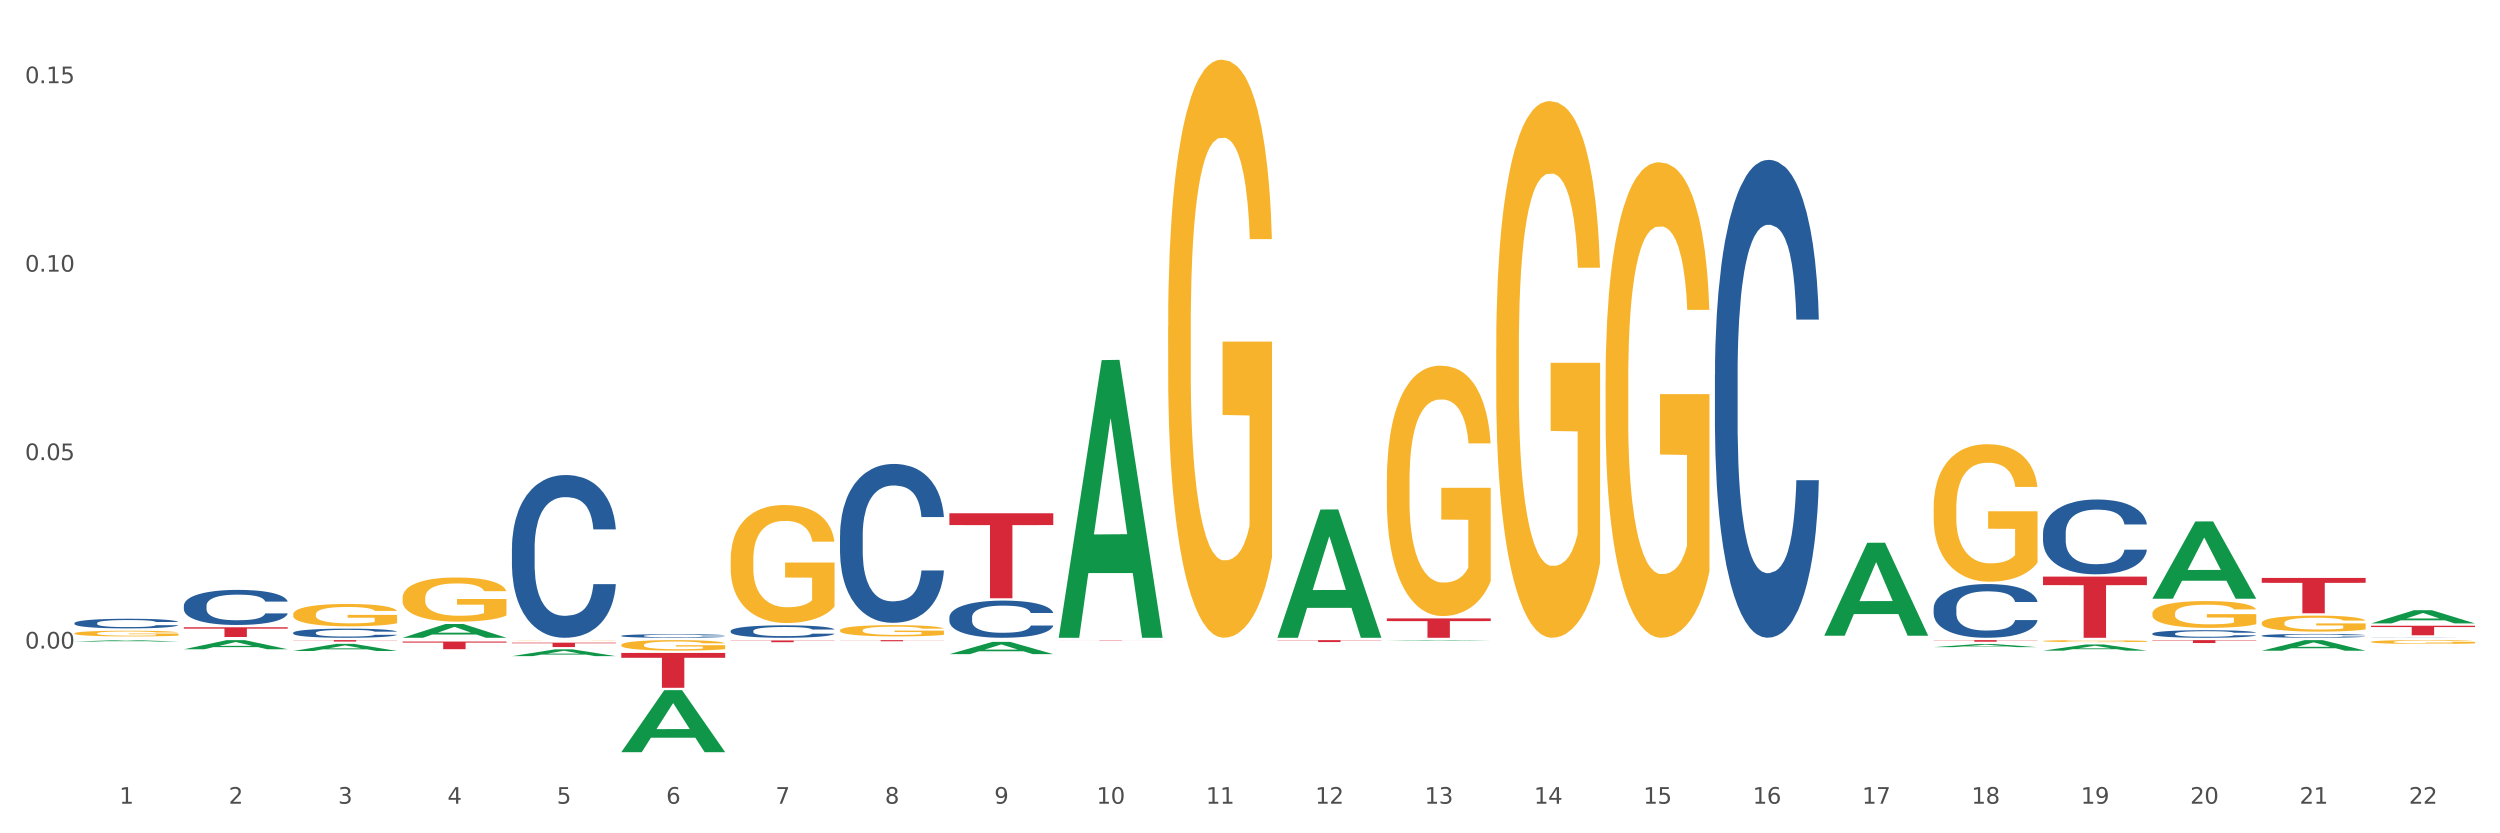 <?xml version="1.0" encoding="utf-8" standalone="no"?>
<!DOCTYPE svg PUBLIC "-//W3C//DTD SVG 1.1//EN"
  "http://www.w3.org/Graphics/SVG/1.1/DTD/svg11.dtd">
<svg xmlns:xlink="http://www.w3.org/1999/xlink" width="1080pt" height="360pt" viewBox="0 0 1080 360" xmlns="http://www.w3.org/2000/svg" version="1.1">
 <rect x="0" y="0" width="1080" height="360" fill="#333333" stroke="none"/>
 <defs>
  <style type="text/css">*{stroke-linejoin: round; stroke-linecap: butt}</style>
 </defs>
 <g id="figure_1">
  <g id="patch_1">
   <path d="M 0 360 
L 1080 360 
L 1080 0 
L 0 0 
z
" style="fill: #ffffff; stroke: #ffffff; stroke-linejoin: miter"/>
  </g>
  <g id="axes_1">
   <g id="matplotlib.axis_1">
    <g id="xtick_1">
     <g id="text_1">
      <!-- 1 -->
      <g style="fill: #4d4d4d" transform="translate(51.562 347.204) scale(0.096 -0.096)">
       <defs>
        <path id="DejaVuSans-31" d="M 794 531 
L 1825 531 
L 1825 4091 
L 703 3866 
L 703 4441 
L 1819 4666 
L 2450 4666 
L 2450 531 
L 3481 531 
L 3481 0 
L 794 0 
L 794 531 
z
" transform="scale(0.016)"/>
       </defs>
       <use xlink:href="#DejaVuSans-31"/>
      </g>
     </g>
    </g>
    <g id="xtick_2">
     <g id="text_2">
      <!-- 2 -->
      <g style="fill: #4d4d4d" transform="translate(98.807 347.204) scale(0.096 -0.096)">
       <defs>
        <path id="DejaVuSans-32" d="M 1228 531 
L 3431 531 
L 3431 0 
L 469 0 
L 469 531 
Q 828 903 1448 1529 
Q 2069 2156 2228 2338 
Q 2531 2678 2651 2914 
Q 2772 3150 2772 3378 
Q 2772 3750 2511 3984 
Q 2250 4219 1831 4219 
Q 1534 4219 1204 4116 
Q 875 4013 500 3803 
L 500 4441 
Q 881 4594 1212 4672 
Q 1544 4750 1819 4750 
Q 2544 4750 2975 4387 
Q 3406 4025 3406 3419 
Q 3406 3131 3298 2873 
Q 3191 2616 2906 2266 
Q 2828 2175 2409 1742 
Q 1991 1309 1228 531 
z
" transform="scale(0.016)"/>
       </defs>
       <use xlink:href="#DejaVuSans-32"/>
      </g>
     </g>
    </g>
    <g id="xtick_3">
     <g id="text_3">
      <!-- 3 -->
      <g style="fill: #4d4d4d" transform="translate(146.052 347.204) scale(0.096 -0.096)">
       <defs>
        <path id="DejaVuSans-33" d="M 2597 2516 
Q 3050 2419 3304 2112 
Q 3559 1806 3559 1356 
Q 3559 666 3084 287 
Q 2609 -91 1734 -91 
Q 1441 -91 1130 -33 
Q 819 25 488 141 
L 488 750 
Q 750 597 1062 519 
Q 1375 441 1716 441 
Q 2309 441 2620 675 
Q 2931 909 2931 1356 
Q 2931 1769 2642 2001 
Q 2353 2234 1838 2234 
L 1294 2234 
L 1294 2753 
L 1863 2753 
Q 2328 2753 2575 2939 
Q 2822 3125 2822 3475 
Q 2822 3834 2567 4026 
Q 2313 4219 1838 4219 
Q 1578 4219 1281 4162 
Q 984 4106 628 3988 
L 628 4550 
Q 988 4650 1302 4700 
Q 1616 4750 1894 4750 
Q 2613 4750 3031 4423 
Q 3450 4097 3450 3541 
Q 3450 3153 3228 2886 
Q 3006 2619 2597 2516 
z
" transform="scale(0.016)"/>
       </defs>
       <use xlink:href="#DejaVuSans-33"/>
      </g>
     </g>
    </g>
    <g id="xtick_4">
     <g id="text_4">
      <!-- 4 -->
      <g style="fill: #4d4d4d" transform="translate(193.297 347.204) scale(0.096 -0.096)">
       <defs>
        <path id="DejaVuSans-34" d="M 2419 4116 
L 825 1625 
L 2419 1625 
L 2419 4116 
z
M 2253 4666 
L 3047 4666 
L 3047 1625 
L 3713 1625 
L 3713 1100 
L 3047 1100 
L 3047 0 
L 2419 0 
L 2419 1100 
L 313 1100 
L 313 1709 
L 2253 4666 
z
" transform="scale(0.016)"/>
       </defs>
       <use xlink:href="#DejaVuSans-34"/>
      </g>
     </g>
    </g>
    <g id="xtick_5">
     <g id="text_5">
      <!-- 5 -->
      <g style="fill: #4d4d4d" transform="translate(240.542 347.204) scale(0.096 -0.096)">
       <defs>
        <path id="DejaVuSans-35" d="M 691 4666 
L 3169 4666 
L 3169 4134 
L 1269 4134 
L 1269 2991 
Q 1406 3038 1543 3061 
Q 1681 3084 1819 3084 
Q 2600 3084 3056 2656 
Q 3513 2228 3513 1497 
Q 3513 744 3044 326 
Q 2575 -91 1722 -91 
Q 1428 -91 1123 -41 
Q 819 9 494 109 
L 494 744 
Q 775 591 1075 516 
Q 1375 441 1709 441 
Q 2250 441 2565 725 
Q 2881 1009 2881 1497 
Q 2881 1984 2565 2268 
Q 2250 2553 1709 2553 
Q 1456 2553 1204 2497 
Q 953 2441 691 2322 
L 691 4666 
z
" transform="scale(0.016)"/>
       </defs>
       <use xlink:href="#DejaVuSans-35"/>
      </g>
     </g>
    </g>
    <g id="xtick_6">
     <g id="text_6">
      <!-- 6 -->
      <g style="fill: #4d4d4d" transform="translate(287.787 347.204) scale(0.096 -0.096)">
       <defs>
        <path id="DejaVuSans-36" d="M 2113 2584 
Q 1688 2584 1439 2293 
Q 1191 2003 1191 1497 
Q 1191 994 1439 701 
Q 1688 409 2113 409 
Q 2538 409 2786 701 
Q 3034 994 3034 1497 
Q 3034 2003 2786 2293 
Q 2538 2584 2113 2584 
z
M 3366 4563 
L 3366 3988 
Q 3128 4100 2886 4159 
Q 2644 4219 2406 4219 
Q 1781 4219 1451 3797 
Q 1122 3375 1075 2522 
Q 1259 2794 1537 2939 
Q 1816 3084 2150 3084 
Q 2853 3084 3261 2657 
Q 3669 2231 3669 1497 
Q 3669 778 3244 343 
Q 2819 -91 2113 -91 
Q 1303 -91 875 529 
Q 447 1150 447 2328 
Q 447 3434 972 4092 
Q 1497 4750 2381 4750 
Q 2619 4750 2861 4703 
Q 3103 4656 3366 4563 
z
" transform="scale(0.016)"/>
       </defs>
       <use xlink:href="#DejaVuSans-36"/>
      </g>
     </g>
    </g>
    <g id="xtick_7">
     <g id="text_7">
      <!-- 7 -->
      <g style="fill: #4d4d4d" transform="translate(335.032 347.204) scale(0.096 -0.096)">
       <defs>
        <path id="DejaVuSans-37" d="M 525 4666 
L 3525 4666 
L 3525 4397 
L 1831 0 
L 1172 0 
L 2766 4134 
L 525 4134 
L 525 4666 
z
" transform="scale(0.016)"/>
       </defs>
       <use xlink:href="#DejaVuSans-37"/>
      </g>
     </g>
    </g>
    <g id="xtick_8">
     <g id="text_8">
      <!-- 8 -->
      <g style="fill: #4d4d4d" transform="translate(382.276 347.204) scale(0.096 -0.096)">
       <defs>
        <path id="DejaVuSans-38" d="M 2034 2216 
Q 1584 2216 1326 1975 
Q 1069 1734 1069 1313 
Q 1069 891 1326 650 
Q 1584 409 2034 409 
Q 2484 409 2743 651 
Q 3003 894 3003 1313 
Q 3003 1734 2745 1975 
Q 2488 2216 2034 2216 
z
M 1403 2484 
Q 997 2584 770 2862 
Q 544 3141 544 3541 
Q 544 4100 942 4425 
Q 1341 4750 2034 4750 
Q 2731 4750 3128 4425 
Q 3525 4100 3525 3541 
Q 3525 3141 3298 2862 
Q 3072 2584 2669 2484 
Q 3125 2378 3379 2068 
Q 3634 1759 3634 1313 
Q 3634 634 3220 271 
Q 2806 -91 2034 -91 
Q 1263 -91 848 271 
Q 434 634 434 1313 
Q 434 1759 690 2068 
Q 947 2378 1403 2484 
z
M 1172 3481 
Q 1172 3119 1398 2916 
Q 1625 2713 2034 2713 
Q 2441 2713 2670 2916 
Q 2900 3119 2900 3481 
Q 2900 3844 2670 4047 
Q 2441 4250 2034 4250 
Q 1625 4250 1398 4047 
Q 1172 3844 1172 3481 
z
" transform="scale(0.016)"/>
       </defs>
       <use xlink:href="#DejaVuSans-38"/>
      </g>
     </g>
    </g>
    <g id="xtick_9">
     <g id="text_9">
      <!-- 9 -->
      <g style="fill: #4d4d4d" transform="translate(429.521 347.204) scale(0.096 -0.096)">
       <defs>
        <path id="DejaVuSans-39" d="M 703 97 
L 703 672 
Q 941 559 1184 500 
Q 1428 441 1663 441 
Q 2288 441 2617 861 
Q 2947 1281 2994 2138 
Q 2813 1869 2534 1725 
Q 2256 1581 1919 1581 
Q 1219 1581 811 2004 
Q 403 2428 403 3163 
Q 403 3881 828 4315 
Q 1253 4750 1959 4750 
Q 2769 4750 3195 4129 
Q 3622 3509 3622 2328 
Q 3622 1225 3098 567 
Q 2575 -91 1691 -91 
Q 1453 -91 1209 -44 
Q 966 3 703 97 
z
M 1959 2075 
Q 2384 2075 2632 2365 
Q 2881 2656 2881 3163 
Q 2881 3666 2632 3958 
Q 2384 4250 1959 4250 
Q 1534 4250 1286 3958 
Q 1038 3666 1038 3163 
Q 1038 2656 1286 2365 
Q 1534 2075 1959 2075 
z
" transform="scale(0.016)"/>
       </defs>
       <use xlink:href="#DejaVuSans-39"/>
      </g>
     </g>
    </g>
    <g id="xtick_10">
     <g id="text_10">
      <!-- 10 -->
      <g style="fill: #4d4d4d" transform="translate(473.712 347.204) scale(0.096 -0.096)">
       <defs>
        <path id="DejaVuSans-30" d="M 2034 4250 
Q 1547 4250 1301 3770 
Q 1056 3291 1056 2328 
Q 1056 1369 1301 889 
Q 1547 409 2034 409 
Q 2525 409 2770 889 
Q 3016 1369 3016 2328 
Q 3016 3291 2770 3770 
Q 2525 4250 2034 4250 
z
M 2034 4750 
Q 2819 4750 3233 4129 
Q 3647 3509 3647 2328 
Q 3647 1150 3233 529 
Q 2819 -91 2034 -91 
Q 1250 -91 836 529 
Q 422 1150 422 2328 
Q 422 3509 836 4129 
Q 1250 4750 2034 4750 
z
" transform="scale(0.016)"/>
       </defs>
       <use xlink:href="#DejaVuSans-31"/>
       <use xlink:href="#DejaVuSans-30" transform="translate(63.623 0)"/>
      </g>
     </g>
    </g>
    <g id="xtick_11">
     <g id="text_11">
      <!-- 11 -->
      <g style="fill: #4d4d4d" transform="translate(520.957 347.204) scale(0.096 -0.096)">
       <use xlink:href="#DejaVuSans-31"/>
       <use xlink:href="#DejaVuSans-31" transform="translate(63.623 0)"/>
      </g>
     </g>
    </g>
    <g id="xtick_12">
     <g id="text_12">
      <!-- 12 -->
      <g style="fill: #4d4d4d" transform="translate(568.202 347.204) scale(0.096 -0.096)">
       <use xlink:href="#DejaVuSans-31"/>
       <use xlink:href="#DejaVuSans-32" transform="translate(63.623 0)"/>
      </g>
     </g>
    </g>
    <g id="xtick_13">
     <g id="text_13">
      <!-- 13 -->
      <g style="fill: #4d4d4d" transform="translate(615.447 347.204) scale(0.096 -0.096)">
       <use xlink:href="#DejaVuSans-31"/>
       <use xlink:href="#DejaVuSans-33" transform="translate(63.623 0)"/>
      </g>
     </g>
    </g>
    <g id="xtick_14">
     <g id="text_14">
      <!-- 14 -->
      <g style="fill: #4d4d4d" transform="translate(662.692 347.204) scale(0.096 -0.096)">
       <use xlink:href="#DejaVuSans-31"/>
       <use xlink:href="#DejaVuSans-34" transform="translate(63.623 0)"/>
      </g>
     </g>
    </g>
    <g id="xtick_15">
     <g id="text_15">
      <!-- 15 -->
      <g style="fill: #4d4d4d" transform="translate(709.937 347.204) scale(0.096 -0.096)">
       <use xlink:href="#DejaVuSans-31"/>
       <use xlink:href="#DejaVuSans-35" transform="translate(63.623 0)"/>
      </g>
     </g>
    </g>
    <g id="xtick_16">
     <g id="text_16">
      <!-- 16 -->
      <g style="fill: #4d4d4d" transform="translate(757.181 347.204) scale(0.096 -0.096)">
       <use xlink:href="#DejaVuSans-31"/>
       <use xlink:href="#DejaVuSans-36" transform="translate(63.623 0)"/>
      </g>
     </g>
    </g>
    <g id="xtick_17">
     <g id="text_17">
      <!-- 17 -->
      <g style="fill: #4d4d4d" transform="translate(804.426 347.204) scale(0.096 -0.096)">
       <use xlink:href="#DejaVuSans-31"/>
       <use xlink:href="#DejaVuSans-37" transform="translate(63.623 0)"/>
      </g>
     </g>
    </g>
    <g id="xtick_18">
     <g id="text_18">
      <!-- 18 -->
      <g style="fill: #4d4d4d" transform="translate(851.671 347.204) scale(0.096 -0.096)">
       <use xlink:href="#DejaVuSans-31"/>
       <use xlink:href="#DejaVuSans-38" transform="translate(63.623 0)"/>
      </g>
     </g>
    </g>
    <g id="xtick_19">
     <g id="text_19">
      <!-- 19 -->
      <g style="fill: #4d4d4d" transform="translate(898.916 347.204) scale(0.096 -0.096)">
       <use xlink:href="#DejaVuSans-31"/>
       <use xlink:href="#DejaVuSans-39" transform="translate(63.623 0)"/>
      </g>
     </g>
    </g>
    <g id="xtick_20">
     <g id="text_20">
      <!-- 20 -->
      <g style="fill: #4d4d4d" transform="translate(946.161 347.204) scale(0.096 -0.096)">
       <use xlink:href="#DejaVuSans-32"/>
       <use xlink:href="#DejaVuSans-30" transform="translate(63.623 0)"/>
      </g>
     </g>
    </g>
    <g id="xtick_21">
     <g id="text_21">
      <!-- 21 -->
      <g style="fill: #4d4d4d" transform="translate(993.406 347.204) scale(0.096 -0.096)">
       <use xlink:href="#DejaVuSans-32"/>
       <use xlink:href="#DejaVuSans-31" transform="translate(63.623 0)"/>
      </g>
     </g>
    </g>
    <g id="xtick_22">
     <g id="text_22">
      <!-- 22 -->
      <g style="fill: #4d4d4d" transform="translate(1040.651 347.204) scale(0.096 -0.096)">
       <use xlink:href="#DejaVuSans-32"/>
       <use xlink:href="#DejaVuSans-32" transform="translate(63.623 0)"/>
      </g>
     </g>
    </g>
    <g id="xtick_23"/>
    <g id="xtick_24"/>
    <g id="xtick_25"/>
    <g id="xtick_26"/>
    <g id="xtick_27"/>
    <g id="xtick_28"/>
    <g id="xtick_29"/>
    <g id="xtick_30"/>
    <g id="xtick_31"/>
    <g id="xtick_32"/>
    <g id="xtick_33"/>
    <g id="xtick_34"/>
    <g id="xtick_35"/>
    <g id="xtick_36"/>
    <g id="xtick_37"/>
    <g id="xtick_38"/>
    <g id="xtick_39"/>
    <g id="xtick_40"/>
    <g id="xtick_41"/>
    <g id="xtick_42"/>
    <g id="xtick_43"/>
   </g>
   <g id="matplotlib.axis_2">
    <g id="ytick_1">
     <g id="text_23">
      <!-- 0.00 -->
      <g style="fill: #4d4d4d" transform="translate(10.8 280.172) scale(0.096 -0.096)">
       <defs>
        <path id="DejaVuSans-2e" d="M 684 794 
L 1344 794 
L 1344 0 
L 684 0 
L 684 794 
z
" transform="scale(0.016)"/>
       </defs>
       <use xlink:href="#DejaVuSans-30"/>
       <use xlink:href="#DejaVuSans-2e" transform="translate(63.623 0)"/>
       <use xlink:href="#DejaVuSans-30" transform="translate(95.41 0)"/>
       <use xlink:href="#DejaVuSans-30" transform="translate(159.033 0)"/>
      </g>
     </g>
    </g>
    <g id="ytick_2">
     <g id="text_24">
      <!-- 0.05 -->
      <g style="fill: #4d4d4d" transform="translate(10.8 198.764) scale(0.096 -0.096)">
       <use xlink:href="#DejaVuSans-30"/>
       <use xlink:href="#DejaVuSans-2e" transform="translate(63.623 0)"/>
       <use xlink:href="#DejaVuSans-30" transform="translate(95.41 0)"/>
       <use xlink:href="#DejaVuSans-35" transform="translate(159.033 0)"/>
      </g>
     </g>
    </g>
    <g id="ytick_3">
     <g id="text_25">
      <!-- 0.10 -->
      <g style="fill: #4d4d4d" transform="translate(10.8 117.357) scale(0.096 -0.096)">
       <use xlink:href="#DejaVuSans-30"/>
       <use xlink:href="#DejaVuSans-2e" transform="translate(63.623 0)"/>
       <use xlink:href="#DejaVuSans-31" transform="translate(95.41 0)"/>
       <use xlink:href="#DejaVuSans-30" transform="translate(159.033 0)"/>
      </g>
     </g>
    </g>
    <g id="ytick_4">
     <g id="text_26">
      <!-- 0.15 -->
      <g style="fill: #4d4d4d" transform="translate(10.8 35.949) scale(0.096 -0.096)">
       <use xlink:href="#DejaVuSans-30"/>
       <use xlink:href="#DejaVuSans-2e" transform="translate(63.623 0)"/>
       <use xlink:href="#DejaVuSans-31" transform="translate(95.41 0)"/>
       <use xlink:href="#DejaVuSans-35" transform="translate(159.033 0)"/>
      </g>
     </g>
    </g>
    <g id="ytick_5"/>
    <g id="ytick_6"/>
    <g id="ytick_7"/>
    <g id="ytick_8"/>
   </g>
   <g id="PolyCollection_1">
    <path d="M 32.175 277.156 
L 32.221 277.156 
L 50.73 276.525 
L 58.411 276.525 
L 77.058 277.158 
L 68.174 277.158 
L 64.148 277.01 
L 45.038 277.01 
L 44.899 277.013 
L 41.013 277.158 
L 32.175 277.158 
L 32.175 277.156 
L 47.444 276.922 
L 61.742 276.922 
L 54.663 276.66 
L 54.57 276.659 
L 54.478 276.66 
L 47.398 276.922 
L 47.444 276.922 
L 32.175 277.156 
z
" clip-path="url(#pc91e7b6f6d)" style="fill: #109648"/>
    <path d="M 79.42 280.481 
L 79.466 280.477 
L 97.974 276.529 
L 105.655 276.525 
L 124.303 280.488 
L 115.419 280.488 
L 111.393 279.565 
L 92.283 279.565 
L 92.144 279.58 
L 88.258 280.488 
L 79.42 280.488 
L 79.42 280.481 
L 94.689 279.015 
L 108.987 279.011 
L 101.907 277.37 
L 101.815 277.362 
L 101.722 277.373 
L 94.643 279.011 
L 94.689 279.015 
L 79.42 280.481 
z
" clip-path="url(#pc91e7b6f6d)" style="fill: #109648"/>
    <path d="M 646.358 150.805 
L 646.411 150.593 
L 646.411 142.97 
L 646.517 136.406 
L 647.047 120.525 
L 647.842 107.397 
L 648.425 100.41 
L 649.008 94.693 
L 649.697 88.976 
L 650.545 83.047 
L 652.081 74.365 
L 653.035 69.919 
L 654.201 65.26 
L 656.321 58.484 
L 657.857 54.673 
L 659.447 51.497 
L 662.043 47.685 
L 663.739 45.992 
L 665.541 44.721 
L 667.713 43.874 
L 669.356 43.662 
L 672.959 44.298 
L 676.033 46.203 
L 677.517 47.685 
L 679.424 50.226 
L 680.431 51.92 
L 682.074 55.308 
L 683.769 59.755 
L 684.935 63.566 
L 686.684 70.766 
L 688.009 77.965 
L 689.227 86.858 
L 689.863 92.999 
L 690.34 98.716 
L 690.764 105.28 
L 691.188 115.655 
L 681.65 115.655 
L 681.279 108.244 
L 680.696 101.257 
L 679.848 94.481 
L 679.106 90.246 
L 677.835 84.952 
L 676.669 81.564 
L 675.45 79.024 
L 673.966 76.906 
L 672.8 75.847 
L 671.158 75 
L 667.925 75.212 
L 665.753 76.906 
L 664.269 79.024 
L 663.315 80.929 
L 662.467 83.047 
L 661.514 86.011 
L 660.401 90.458 
L 659.606 94.481 
L 658.811 99.563 
L 658.175 104.645 
L 657.592 110.573 
L 657.115 116.926 
L 656.744 123.49 
L 656.426 131.536 
L 656.162 144.876 
L 656.162 173.885 
L 656.268 180.449 
L 656.532 189.13 
L 656.85 195.694 
L 657.38 203.529 
L 657.857 208.823 
L 658.758 216.445 
L 659.765 222.798 
L 660.56 226.821 
L 661.355 230.209 
L 662.732 234.867 
L 664.269 238.678 
L 665.594 241.008 
L 667.395 243.125 
L 668.614 243.972 
L 669.674 244.395 
L 672.271 244.395 
L 674.125 243.76 
L 676.192 242.278 
L 677.782 240.372 
L 679.106 238.043 
L 680.59 234.232 
L 681.544 230.632 
L 681.544 186.378 
L 669.886 186.166 
L 669.886 156.734 
L 691.241 156.734 
L 691.241 243.125 
L 690.34 247.572 
L 689.333 251.595 
L 688.274 255.194 
L 686.684 259.641 
L 684.776 263.876 
L 683.081 266.84 
L 681.279 269.381 
L 679.159 271.71 
L 676.404 273.828 
L 674.708 274.675 
L 672.588 275.31 
L 670.098 275.522 
L 667.925 275.098 
L 665.806 274.04 
L 663.58 272.134 
L 661.408 269.381 
L 659.765 266.629 
L 658.122 263.241 
L 656.374 258.794 
L 654.996 254.559 
L 653.936 250.748 
L 652.77 245.878 
L 651.498 239.525 
L 650.545 233.808 
L 649.697 227.879 
L 648.796 220.257 
L 648.16 213.693 
L 647.524 205.435 
L 647.153 199.294 
L 646.729 189.766 
L 646.411 176.426 
L 646.358 150.805 
z
" clip-path="url(#pc91e7b6f6d)" style="fill: #f7b32b"/>
    <path d="M 977.072 269.142 
L 977.125 269.136 
L 977.125 268.908 
L 977.231 268.712 
L 977.761 268.239 
L 978.556 267.847 
L 979.139 267.639 
L 979.722 267.468 
L 980.411 267.297 
L 981.259 267.121 
L 982.795 266.862 
L 983.749 266.729 
L 984.915 266.59 
L 987.035 266.388 
L 988.571 266.274 
L 990.161 266.179 
L 992.758 266.066 
L 994.453 266.015 
L 996.255 265.977 
L 998.428 265.952 
L 1000.07 265.946 
L 1003.674 265.965 
L 1006.747 266.021 
L 1008.231 266.066 
L 1010.138 266.141 
L 1011.145 266.192 
L 1012.788 266.293 
L 1014.484 266.426 
L 1015.649 266.539 
L 1017.398 266.754 
L 1018.723 266.969 
L 1019.942 267.234 
L 1020.577 267.417 
L 1021.054 267.588 
L 1021.478 267.784 
L 1021.902 268.093 
L 1012.364 268.093 
L 1011.993 267.872 
L 1011.41 267.664 
L 1010.562 267.462 
L 1009.82 267.335 
L 1008.549 267.177 
L 1007.383 267.076 
L 1006.164 267.001 
L 1004.68 266.937 
L 1003.515 266.906 
L 1001.872 266.88 
L 998.639 266.887 
L 996.467 266.937 
L 994.983 267.001 
L 994.029 267.057 
L 993.181 267.121 
L 992.228 267.209 
L 991.115 267.342 
L 990.32 267.462 
L 989.525 267.613 
L 988.889 267.765 
L 988.306 267.942 
L 987.829 268.131 
L 987.459 268.327 
L 987.141 268.567 
L 986.876 268.965 
L 986.876 269.83 
L 986.982 270.026 
L 987.247 270.285 
L 987.565 270.481 
L 988.094 270.715 
L 988.571 270.873 
L 989.472 271.1 
L 990.479 271.29 
L 991.274 271.41 
L 992.069 271.511 
L 993.446 271.65 
L 994.983 271.763 
L 996.308 271.833 
L 998.11 271.896 
L 999.328 271.921 
L 1000.388 271.934 
L 1002.985 271.934 
L 1004.839 271.915 
L 1006.906 271.871 
L 1008.496 271.814 
L 1009.82 271.744 
L 1011.304 271.631 
L 1012.258 271.523 
L 1012.258 270.203 
L 1000.6 270.197 
L 1000.6 269.319 
L 1021.955 269.319 
L 1021.955 271.896 
L 1021.054 272.029 
L 1020.047 272.149 
L 1018.988 272.256 
L 1017.398 272.389 
L 1015.49 272.515 
L 1013.795 272.604 
L 1011.993 272.679 
L 1009.873 272.749 
L 1007.118 272.812 
L 1005.422 272.837 
L 1003.303 272.856 
L 1000.812 272.863 
L 998.639 272.85 
L 996.52 272.818 
L 994.294 272.761 
L 992.122 272.679 
L 990.479 272.597 
L 988.836 272.496 
L 987.088 272.364 
L 985.71 272.237 
L 984.65 272.123 
L 983.484 271.978 
L 982.213 271.789 
L 981.259 271.618 
L 980.411 271.441 
L 979.51 271.214 
L 978.874 271.018 
L 978.238 270.772 
L 977.867 270.588 
L 977.443 270.304 
L 977.125 269.906 
L 977.072 269.142 
z
" clip-path="url(#pc91e7b6f6d)" style="fill: #f7b32b"/>
    <path d="M 929.828 265.016 
L 929.881 265.005 
L 929.881 264.625 
L 929.987 264.297 
L 930.516 263.504 
L 931.311 262.849 
L 931.894 262.5 
L 932.477 262.215 
L 933.166 261.929 
L 934.014 261.633 
L 935.551 261.2 
L 936.504 260.978 
L 937.67 260.745 
L 939.79 260.407 
L 941.326 260.217 
L 942.916 260.058 
L 945.513 259.868 
L 947.208 259.783 
L 949.01 259.72 
L 951.183 259.677 
L 952.825 259.667 
L 956.429 259.699 
L 959.502 259.794 
L 960.986 259.868 
L 962.893 259.995 
L 963.9 260.079 
L 965.543 260.248 
L 967.239 260.47 
L 968.404 260.661 
L 970.153 261.02 
L 971.478 261.379 
L 972.697 261.823 
L 973.333 262.13 
L 973.809 262.415 
L 974.233 262.743 
L 974.657 263.261 
L 965.119 263.261 
L 964.748 262.891 
L 964.165 262.542 
L 963.317 262.204 
L 962.576 261.993 
L 961.304 261.728 
L 960.138 261.559 
L 958.919 261.432 
L 957.435 261.327 
L 956.27 261.274 
L 954.627 261.231 
L 951.395 261.242 
L 949.222 261.327 
L 947.738 261.432 
L 946.784 261.527 
L 945.937 261.633 
L 944.983 261.781 
L 943.87 262.003 
L 943.075 262.204 
L 942.28 262.458 
L 941.644 262.711 
L 941.062 263.007 
L 940.585 263.325 
L 940.214 263.652 
L 939.896 264.054 
L 939.631 264.72 
L 939.631 266.168 
L 939.737 266.496 
L 940.002 266.929 
L 940.32 267.257 
L 940.85 267.648 
L 941.326 267.913 
L 942.227 268.293 
L 943.234 268.61 
L 944.029 268.811 
L 944.824 268.98 
L 946.202 269.213 
L 947.738 269.403 
L 949.063 269.519 
L 950.865 269.625 
L 952.083 269.667 
L 953.143 269.689 
L 955.74 269.689 
L 957.594 269.657 
L 959.661 269.583 
L 961.251 269.488 
L 962.576 269.371 
L 964.059 269.181 
L 965.013 269.001 
L 965.013 266.792 
L 953.355 266.781 
L 953.355 265.312 
L 974.71 265.312 
L 974.71 269.625 
L 973.809 269.847 
L 972.803 270.048 
L 971.743 270.228 
L 970.153 270.45 
L 968.245 270.661 
L 966.55 270.809 
L 964.748 270.936 
L 962.629 271.052 
L 959.873 271.158 
L 958.177 271.2 
L 956.058 271.232 
L 953.567 271.243 
L 951.395 271.221 
L 949.275 271.169 
L 947.049 271.073 
L 944.877 270.936 
L 943.234 270.799 
L 941.591 270.629 
L 939.843 270.407 
L 938.465 270.196 
L 937.405 270.006 
L 936.239 269.763 
L 934.968 269.445 
L 934.014 269.16 
L 933.166 268.864 
L 932.265 268.483 
L 931.629 268.156 
L 930.993 267.743 
L 930.622 267.437 
L 930.199 266.961 
L 929.881 266.295 
L 929.828 265.016 
z
" clip-path="url(#pc91e7b6f6d)" style="fill: #f7b32b"/>
    <path d="M 882.583 276.927 
L 882.636 276.926 
L 882.636 276.898 
L 882.742 276.873 
L 883.272 276.814 
L 884.066 276.764 
L 884.649 276.738 
L 885.232 276.717 
L 885.921 276.695 
L 886.769 276.673 
L 888.306 276.64 
L 889.26 276.623 
L 890.425 276.606 
L 892.545 276.581 
L 894.082 276.566 
L 895.671 276.554 
L 898.268 276.54 
L 899.964 276.534 
L 901.765 276.529 
L 903.938 276.526 
L 905.58 276.525 
L 909.184 276.527 
L 912.257 276.534 
L 913.741 276.54 
L 915.649 276.55 
L 916.655 276.556 
L 918.298 276.569 
L 919.994 276.585 
L 921.16 276.6 
L 922.908 276.627 
L 924.233 276.654 
L 925.452 276.687 
L 926.088 276.71 
L 926.565 276.732 
L 926.988 276.756 
L 927.412 276.795 
L 917.874 276.795 
L 917.503 276.767 
L 916.92 276.741 
L 916.072 276.716 
L 915.331 276.7 
L 914.059 276.68 
L 912.893 276.667 
L 911.674 276.658 
L 910.191 276.65 
L 909.025 276.646 
L 907.382 276.643 
L 904.15 276.643 
L 901.977 276.65 
L 900.493 276.658 
L 899.54 276.665 
L 898.692 276.673 
L 897.738 276.684 
L 896.625 276.701 
L 895.83 276.716 
L 895.035 276.735 
L 894.4 276.754 
L 893.817 276.776 
L 893.34 276.8 
L 892.969 276.825 
L 892.651 276.855 
L 892.386 276.905 
L 892.386 277.014 
L 892.492 277.039 
L 892.757 277.071 
L 893.075 277.096 
L 893.605 277.125 
L 894.082 277.145 
L 894.982 277.174 
L 895.989 277.198 
L 896.784 277.213 
L 897.579 277.225 
L 898.957 277.243 
L 900.493 277.257 
L 901.818 277.266 
L 903.62 277.274 
L 904.839 277.277 
L 905.898 277.279 
L 908.495 277.279 
L 910.35 277.276 
L 912.416 277.271 
L 914.006 277.264 
L 915.331 277.255 
L 916.814 277.241 
L 917.768 277.227 
L 917.768 277.061 
L 906.11 277.06 
L 906.11 276.95 
L 927.465 276.95 
L 927.465 277.274 
L 926.565 277.291 
L 925.558 277.306 
L 924.498 277.319 
L 922.908 277.336 
L 921.001 277.352 
L 919.305 277.363 
L 917.503 277.373 
L 915.384 277.381 
L 912.628 277.389 
L 910.932 277.392 
L 908.813 277.395 
L 906.322 277.396 
L 904.15 277.394 
L 902.03 277.39 
L 899.805 277.383 
L 897.632 277.373 
L 895.989 277.362 
L 894.347 277.35 
L 892.598 277.333 
L 891.22 277.317 
L 890.16 277.303 
L 888.995 277.284 
L 887.723 277.26 
L 886.769 277.239 
L 885.921 277.217 
L 885.02 277.188 
L 884.384 277.163 
L 883.749 277.132 
L 883.378 277.109 
L 882.954 277.074 
L 882.636 277.023 
L 882.583 276.927 
z
" clip-path="url(#pc91e7b6f6d)" style="fill: #f7b32b"/>
    <path d="M 835.338 219.35 
L 835.391 219.296 
L 835.391 217.343 
L 835.497 215.661 
L 836.027 211.592 
L 836.822 208.228 
L 837.404 206.438 
L 837.987 204.973 
L 838.676 203.508 
L 839.524 201.989 
L 841.061 199.765 
L 842.015 198.625 
L 843.18 197.432 
L 845.3 195.695 
L 846.837 194.719 
L 848.426 193.905 
L 851.023 192.928 
L 852.719 192.494 
L 854.52 192.169 
L 856.693 191.952 
L 858.336 191.898 
L 861.939 192.06 
L 865.012 192.549 
L 866.496 192.928 
L 868.404 193.58 
L 869.411 194.014 
L 871.053 194.882 
L 872.749 196.021 
L 873.915 196.998 
L 875.663 198.842 
L 876.988 200.687 
L 878.207 202.965 
L 878.843 204.539 
L 879.32 206.004 
L 879.744 207.686 
L 880.168 210.344 
L 870.629 210.344 
L 870.258 208.445 
L 869.675 206.655 
L 868.828 204.919 
L 868.086 203.834 
L 866.814 202.477 
L 865.648 201.609 
L 864.429 200.958 
L 862.946 200.416 
L 861.78 200.144 
L 860.137 199.927 
L 856.905 199.982 
L 854.732 200.416 
L 853.249 200.958 
L 852.295 201.446 
L 851.447 201.989 
L 850.493 202.748 
L 849.38 203.888 
L 848.585 204.919 
L 847.791 206.221 
L 847.155 207.523 
L 846.572 209.042 
L 846.095 210.67 
L 845.724 212.351 
L 845.406 214.413 
L 845.141 217.831 
L 845.141 225.264 
L 845.247 226.946 
L 845.512 229.17 
L 845.83 230.852 
L 846.36 232.859 
L 846.837 234.216 
L 847.738 236.169 
L 848.744 237.797 
L 849.539 238.827 
L 850.334 239.695 
L 851.712 240.889 
L 853.249 241.866 
L 854.573 242.462 
L 856.375 243.005 
L 857.594 243.222 
L 858.654 243.33 
L 861.25 243.33 
L 863.105 243.168 
L 865.171 242.788 
L 866.761 242.3 
L 868.086 241.703 
L 869.569 240.726 
L 870.523 239.804 
L 870.523 228.465 
L 858.865 228.411 
L 858.865 220.869 
L 880.221 220.869 
L 880.221 243.005 
L 879.32 244.144 
L 878.313 245.175 
L 877.253 246.097 
L 875.663 247.237 
L 873.756 248.322 
L 872.06 249.081 
L 870.258 249.732 
L 868.139 250.329 
L 865.383 250.872 
L 863.688 251.089 
L 861.568 251.252 
L 859.077 251.306 
L 856.905 251.197 
L 854.785 250.926 
L 852.56 250.438 
L 850.387 249.732 
L 848.744 249.027 
L 847.102 248.159 
L 845.353 247.02 
L 843.975 245.935 
L 842.915 244.958 
L 841.75 243.71 
L 840.478 242.083 
L 839.524 240.618 
L 838.676 239.099 
L 837.775 237.145 
L 837.14 235.464 
L 836.504 233.348 
L 836.133 231.774 
L 835.709 229.333 
L 835.391 225.915 
L 835.338 219.35 
z
" clip-path="url(#pc91e7b6f6d)" style="fill: #f7b32b"/>
    <path d="M 693.603 165.019 
L 693.656 164.832 
L 693.656 158.078 
L 693.762 152.262 
L 694.292 138.191 
L 695.087 126.559 
L 695.67 120.368 
L 696.253 115.302 
L 696.942 110.237 
L 697.789 104.984 
L 699.326 97.292 
L 700.28 93.352 
L 701.446 89.224 
L 703.565 83.221 
L 705.102 79.844 
L 706.692 77.03 
L 709.288 73.653 
L 710.984 72.152 
L 712.786 71.026 
L 714.958 70.276 
L 716.601 70.088 
L 720.204 70.651 
L 723.278 72.339 
L 724.761 73.653 
L 726.669 75.904 
L 727.676 77.405 
L 729.319 80.407 
L 731.014 84.347 
L 732.18 87.724 
L 733.929 94.102 
L 735.253 100.481 
L 736.472 108.361 
L 737.108 113.801 
L 737.585 118.867 
L 738.009 124.683 
L 738.433 133.876 
L 728.895 133.876 
L 728.524 127.309 
L 727.941 121.118 
L 727.093 115.115 
L 726.351 111.362 
L 725.079 106.672 
L 723.914 103.67 
L 722.695 101.419 
L 721.211 99.543 
L 720.045 98.605 
L 718.403 97.854 
L 715.17 98.042 
L 712.998 99.543 
L 711.514 101.419 
L 710.56 103.108 
L 709.712 104.984 
L 708.758 107.61 
L 707.646 111.55 
L 706.851 115.115 
L 706.056 119.617 
L 705.42 124.12 
L 704.837 129.373 
L 704.36 135.001 
L 703.989 140.817 
L 703.671 147.947 
L 703.406 159.766 
L 703.406 185.469 
L 703.512 191.285 
L 703.777 198.977 
L 704.095 204.793 
L 704.625 211.734 
L 705.102 216.424 
L 706.003 223.178 
L 707.01 228.807 
L 707.805 232.371 
L 708.599 235.373 
L 709.977 239.501 
L 711.514 242.878 
L 712.839 244.941 
L 714.64 246.817 
L 715.859 247.568 
L 716.919 247.943 
L 719.515 247.943 
L 721.37 247.38 
L 723.437 246.067 
L 725.026 244.378 
L 726.351 242.315 
L 727.835 238.938 
L 728.789 235.748 
L 728.789 196.538 
L 717.131 196.35 
L 717.131 170.272 
L 738.486 170.272 
L 738.486 246.817 
L 737.585 250.757 
L 736.578 254.322 
L 735.518 257.511 
L 733.929 261.451 
L 732.021 265.203 
L 730.325 267.83 
L 728.524 270.081 
L 726.404 272.145 
L 723.649 274.021 
L 721.953 274.771 
L 719.833 275.334 
L 717.343 275.522 
L 715.17 275.147 
L 713.051 274.209 
L 710.825 272.52 
L 708.652 270.081 
L 707.01 267.642 
L 705.367 264.64 
L 703.618 260.701 
L 702.241 256.948 
L 701.181 253.571 
L 700.015 249.256 
L 698.743 243.628 
L 697.789 238.563 
L 696.942 233.309 
L 696.041 226.555 
L 695.405 220.74 
L 694.769 213.423 
L 694.398 207.982 
L 693.974 199.539 
L 693.656 187.72 
L 693.603 165.019 
z
" clip-path="url(#pc91e7b6f6d)" style="fill: #f7b32b"/>
    <path d="M 126.665 281.228 
L 126.711 281.225 
L 145.219 278.156 
L 152.9 278.153 
L 171.547 281.234 
L 162.663 281.234 
L 158.638 280.516 
L 139.528 280.516 
L 139.389 280.528 
L 135.502 281.234 
L 126.665 281.234 
L 126.665 281.228 
L 141.934 280.088 
L 156.232 280.085 
L 149.152 278.81 
L 149.06 278.804 
L 148.967 278.813 
L 141.888 280.085 
L 141.934 280.088 
L 126.665 281.228 
z
" clip-path="url(#pc91e7b6f6d)" style="fill: #109648"/>
    <path d="M 1024.317 277.29 
L 1024.37 277.288 
L 1024.37 277.234 
L 1024.476 277.187 
L 1025.006 277.073 
L 1025.801 276.98 
L 1026.384 276.93 
L 1026.967 276.889 
L 1027.656 276.848 
L 1028.504 276.806 
L 1030.04 276.744 
L 1030.994 276.712 
L 1032.16 276.679 
L 1034.28 276.631 
L 1035.816 276.603 
L 1037.406 276.581 
L 1040.002 276.554 
L 1041.698 276.542 
L 1043.5 276.532 
L 1045.672 276.526 
L 1047.315 276.525 
L 1050.918 276.529 
L 1053.992 276.543 
L 1055.476 276.554 
L 1057.383 276.572 
L 1058.39 276.584 
L 1060.033 276.608 
L 1061.728 276.64 
L 1062.894 276.667 
L 1064.643 276.718 
L 1065.968 276.77 
L 1067.186 276.833 
L 1067.822 276.877 
L 1068.299 276.918 
L 1068.723 276.965 
L 1069.147 277.039 
L 1059.609 277.039 
L 1059.238 276.986 
L 1058.655 276.936 
L 1057.807 276.888 
L 1057.065 276.857 
L 1055.793 276.82 
L 1054.628 276.795 
L 1053.409 276.777 
L 1051.925 276.762 
L 1050.759 276.755 
L 1049.117 276.749 
L 1045.884 276.75 
L 1043.712 276.762 
L 1042.228 276.777 
L 1041.274 276.791 
L 1040.426 276.806 
L 1039.473 276.827 
L 1038.36 276.859 
L 1037.565 276.888 
L 1036.77 276.924 
L 1036.134 276.96 
L 1035.551 277.002 
L 1035.074 277.048 
L 1034.703 277.095 
L 1034.385 277.152 
L 1034.121 277.247 
L 1034.121 277.454 
L 1034.227 277.501 
L 1034.491 277.563 
L 1034.809 277.61 
L 1035.339 277.666 
L 1035.816 277.704 
L 1036.717 277.758 
L 1037.724 277.803 
L 1038.519 277.832 
L 1039.314 277.856 
L 1040.691 277.89 
L 1042.228 277.917 
L 1043.553 277.933 
L 1045.354 277.949 
L 1046.573 277.955 
L 1047.633 277.958 
L 1050.23 277.958 
L 1052.084 277.953 
L 1054.151 277.942 
L 1055.741 277.929 
L 1057.065 277.912 
L 1058.549 277.885 
L 1059.503 277.859 
L 1059.503 277.544 
L 1047.845 277.542 
L 1047.845 277.332 
L 1069.2 277.332 
L 1069.2 277.949 
L 1068.299 277.98 
L 1067.292 278.009 
L 1066.233 278.035 
L 1064.643 278.066 
L 1062.735 278.097 
L 1061.04 278.118 
L 1059.238 278.136 
L 1057.118 278.153 
L 1054.363 278.168 
L 1052.667 278.174 
L 1050.547 278.178 
L 1048.057 278.18 
L 1045.884 278.177 
L 1043.765 278.169 
L 1041.539 278.156 
L 1039.367 278.136 
L 1037.724 278.116 
L 1036.081 278.092 
L 1034.333 278.06 
L 1032.955 278.03 
L 1031.895 278.003 
L 1030.729 277.968 
L 1029.457 277.923 
L 1028.504 277.882 
L 1027.656 277.84 
L 1026.755 277.785 
L 1026.119 277.738 
L 1025.483 277.68 
L 1025.112 277.636 
L 1024.688 277.568 
L 1024.37 277.472 
L 1024.317 277.29 
z
" clip-path="url(#pc91e7b6f6d)" style="fill: #f7b32b"/>
    <path d="M 173.91 275.511 
L 173.956 275.505 
L 192.464 269.559 
L 200.145 269.553 
L 218.792 275.522 
L 209.908 275.522 
L 205.883 274.132 
L 186.773 274.132 
L 186.634 274.154 
L 182.747 275.522 
L 173.91 275.522 
L 173.91 275.511 
L 189.179 273.303 
L 203.477 273.297 
L 196.397 270.826 
L 196.305 270.814 
L 196.212 270.831 
L 189.133 273.297 
L 189.179 273.303 
L 173.91 275.511 
z
" clip-path="url(#pc91e7b6f6d)" style="fill: #109648"/>
    <path d="M 551.869 275.418 
L 551.915 275.366 
L 570.423 220.118 
L 578.104 220.066 
L 596.751 275.522 
L 587.867 275.522 
L 583.842 262.608 
L 564.732 262.608 
L 564.593 262.816 
L 560.706 275.522 
L 551.869 275.522 
L 551.869 275.418 
L 567.138 254.902 
L 581.436 254.85 
L 574.356 231.886 
L 574.264 231.782 
L 574.171 231.938 
L 567.092 254.85 
L 567.138 254.902 
L 551.869 275.418 
z
" clip-path="url(#pc91e7b6f6d)" style="fill: #109648"/>
    <path d="M 457.379 275.296 
L 457.425 275.184 
L 475.933 155.564 
L 483.614 155.451 
L 502.262 275.522 
L 493.378 275.522 
L 489.352 247.562 
L 470.242 247.562 
L 470.103 248.013 
L 466.217 275.522 
L 457.379 275.522 
L 457.379 275.296 
L 472.648 230.876 
L 486.946 230.763 
L 479.866 181.043 
L 479.774 180.818 
L 479.681 181.156 
L 472.602 230.763 
L 472.648 230.876 
L 457.379 275.296 
z
" clip-path="url(#pc91e7b6f6d)" style="fill: #109648"/>
    <path d="M 410.134 282.585 
L 410.18 282.58 
L 428.689 277.295 
L 436.37 277.29 
L 455.017 282.595 
L 446.133 282.595 
L 442.107 281.36 
L 422.997 281.36 
L 422.858 281.38 
L 418.972 282.595 
L 410.134 282.595 
L 410.134 282.585 
L 425.403 280.622 
L 439.701 280.617 
L 432.622 278.42 
L 432.529 278.41 
L 432.437 278.425 
L 425.357 280.617 
L 425.403 280.622 
L 410.134 282.585 
z
" clip-path="url(#pc91e7b6f6d)" style="fill: #109648"/>
    <path d="M 268.399 324.899 
L 268.446 324.874 
L 286.954 298.158 
L 294.635 298.133 
L 313.282 324.95 
L 304.398 324.95 
L 300.372 318.705 
L 281.263 318.705 
L 281.124 318.806 
L 277.237 324.95 
L 268.399 324.95 
L 268.399 324.899 
L 283.669 314.978 
L 297.966 314.953 
L 290.887 303.849 
L 290.794 303.798 
L 290.702 303.874 
L 283.622 314.953 
L 283.669 314.978 
L 268.399 324.899 
z
" clip-path="url(#pc91e7b6f6d)" style="fill: #109648"/>
    <path d="M 221.154 283.453 
L 221.201 283.451 
L 239.709 280.526 
L 247.39 280.523 
L 266.037 283.459 
L 257.153 283.459 
L 253.128 282.775 
L 234.018 282.775 
L 233.879 282.786 
L 229.992 283.459 
L 221.154 283.459 
L 221.154 283.453 
L 236.424 282.367 
L 250.722 282.365 
L 243.642 281.149 
L 243.55 281.143 
L 243.457 281.152 
L 236.378 282.365 
L 236.424 282.367 
L 221.154 283.453 
z
" clip-path="url(#pc91e7b6f6d)" style="fill: #109648"/>
    <path d="M 126.665 265.378 
L 126.718 265.369 
L 126.718 265.052 
L 126.824 264.779 
L 127.354 264.117 
L 128.148 263.571 
L 128.731 263.28 
L 129.314 263.042 
L 130.003 262.804 
L 130.851 262.557 
L 132.388 262.195 
L 133.342 262.01 
L 134.507 261.816 
L 136.627 261.534 
L 138.164 261.376 
L 139.753 261.243 
L 142.35 261.085 
L 144.046 261.014 
L 145.847 260.961 
L 148.02 260.926 
L 149.662 260.917 
L 153.266 260.944 
L 156.339 261.023 
L 157.823 261.085 
L 159.731 261.19 
L 160.737 261.261 
L 162.38 261.402 
L 164.076 261.587 
L 165.242 261.746 
L 166.99 262.046 
L 168.315 262.345 
L 169.534 262.716 
L 170.17 262.971 
L 170.647 263.209 
L 171.07 263.483 
L 171.494 263.915 
L 161.956 263.915 
L 161.585 263.606 
L 161.002 263.315 
L 160.155 263.033 
L 159.413 262.857 
L 158.141 262.636 
L 156.975 262.495 
L 155.756 262.389 
L 154.273 262.301 
L 153.107 262.257 
L 151.464 262.222 
L 148.232 262.231 
L 146.059 262.301 
L 144.575 262.389 
L 143.622 262.469 
L 142.774 262.557 
L 141.82 262.68 
L 140.707 262.865 
L 139.912 263.033 
L 139.117 263.245 
L 138.482 263.456 
L 137.899 263.703 
L 137.422 263.968 
L 137.051 264.241 
L 136.733 264.576 
L 136.468 265.131 
L 136.468 266.339 
L 136.574 266.612 
L 136.839 266.974 
L 137.157 267.247 
L 137.687 267.573 
L 138.164 267.794 
L 139.064 268.111 
L 140.071 268.376 
L 140.866 268.543 
L 141.661 268.684 
L 143.039 268.878 
L 144.575 269.037 
L 145.9 269.134 
L 147.702 269.222 
L 148.921 269.257 
L 149.98 269.275 
L 152.577 269.275 
L 154.432 269.248 
L 156.498 269.187 
L 158.088 269.107 
L 159.413 269.01 
L 160.896 268.852 
L 161.85 268.702 
L 161.85 266.859 
L 150.192 266.85 
L 150.192 265.625 
L 171.547 265.625 
L 171.547 269.222 
L 170.647 269.407 
L 169.64 269.575 
L 168.58 269.725 
L 166.99 269.91 
L 165.083 270.086 
L 163.387 270.209 
L 161.585 270.315 
L 159.466 270.412 
L 156.71 270.5 
L 155.014 270.536 
L 152.895 270.562 
L 150.404 270.571 
L 148.232 270.553 
L 146.112 270.509 
L 143.887 270.43 
L 141.714 270.315 
L 140.071 270.201 
L 138.429 270.06 
L 136.68 269.874 
L 135.302 269.698 
L 134.242 269.539 
L 133.077 269.337 
L 131.805 269.072 
L 130.851 268.834 
L 130.003 268.587 
L 129.102 268.27 
L 128.466 267.997 
L 127.831 267.653 
L 127.46 267.397 
L 127.036 267 
L 126.718 266.445 
L 126.665 265.378 
z
" clip-path="url(#pc91e7b6f6d)" style="fill: #f7b32b"/>
    <path d="M 599.113 276.793 
L 599.16 276.793 
L 617.668 276.525 
L 625.349 276.525 
L 643.996 276.794 
L 635.112 276.794 
L 631.087 276.731 
L 611.977 276.731 
L 611.838 276.732 
L 607.951 276.794 
L 599.113 276.794 
L 599.113 276.793 
L 614.383 276.694 
L 628.681 276.693 
L 621.601 276.582 
L 621.509 276.582 
L 621.416 276.582 
L 614.337 276.693 
L 614.383 276.694 
L 599.113 276.793 
z
" clip-path="url(#pc91e7b6f6d)" style="fill: #109648"/>
    <path d="M 788.093 274.547 
L 788.139 274.51 
L 806.648 234.482 
L 814.329 234.444 
L 832.976 274.623 
L 824.092 274.623 
L 820.066 265.267 
L 800.956 265.267 
L 800.817 265.418 
L 796.931 274.623 
L 788.093 274.623 
L 788.093 274.547 
L 803.362 259.683 
L 817.66 259.645 
L 810.581 243.008 
L 810.488 242.932 
L 810.395 243.046 
L 803.316 259.645 
L 803.362 259.683 
L 788.093 274.547 
z
" clip-path="url(#pc91e7b6f6d)" style="fill: #109648"/>
    <path d="M 32.175 273.61 
L 32.228 273.607 
L 32.228 273.526 
L 32.334 273.457 
L 32.864 273.288 
L 33.659 273.148 
L 34.242 273.074 
L 34.825 273.013 
L 35.513 272.952 
L 36.361 272.889 
L 37.898 272.797 
L 38.852 272.75 
L 40.018 272.7 
L 42.137 272.628 
L 43.674 272.588 
L 45.264 272.554 
L 47.86 272.514 
L 49.556 272.496 
L 51.357 272.482 
L 53.53 272.473 
L 55.173 272.471 
L 58.776 272.478 
L 61.849 272.498 
L 63.333 272.514 
L 65.241 272.541 
L 66.248 272.559 
L 67.89 272.595 
L 69.586 272.642 
L 70.752 272.682 
L 72.5 272.759 
L 73.825 272.835 
L 75.044 272.93 
L 75.68 272.995 
L 76.157 273.056 
L 76.581 273.126 
L 77.005 273.236 
L 67.466 273.236 
L 67.095 273.157 
L 66.513 273.083 
L 65.665 273.011 
L 64.923 272.966 
L 63.651 272.91 
L 62.485 272.874 
L 61.267 272.847 
L 59.783 272.824 
L 58.617 272.813 
L 56.974 272.804 
L 53.742 272.806 
L 51.569 272.824 
L 50.086 272.847 
L 49.132 272.867 
L 48.284 272.889 
L 47.33 272.921 
L 46.217 272.968 
L 45.423 273.011 
L 44.628 273.065 
L 43.992 273.119 
L 43.409 273.182 
L 42.932 273.25 
L 42.561 273.319 
L 42.243 273.405 
L 41.978 273.547 
L 41.978 273.855 
L 42.084 273.925 
L 42.349 274.017 
L 42.667 274.087 
L 43.197 274.17 
L 43.674 274.226 
L 44.575 274.307 
L 45.581 274.375 
L 46.376 274.418 
L 47.171 274.454 
L 48.549 274.503 
L 50.086 274.544 
L 51.41 274.568 
L 53.212 274.591 
L 54.431 274.6 
L 55.491 274.604 
L 58.087 274.604 
L 59.942 274.598 
L 62.008 274.582 
L 63.598 274.562 
L 64.923 274.537 
L 66.407 274.496 
L 67.36 274.458 
L 67.36 273.988 
L 55.703 273.986 
L 55.703 273.673 
L 77.058 273.673 
L 77.058 274.591 
L 76.157 274.638 
L 75.15 274.681 
L 74.09 274.719 
L 72.5 274.766 
L 70.593 274.811 
L 68.897 274.843 
L 67.095 274.87 
L 64.976 274.895 
L 62.22 274.917 
L 60.525 274.926 
L 58.405 274.933 
L 55.915 274.935 
L 53.742 274.931 
L 51.622 274.92 
L 49.397 274.899 
L 47.224 274.87 
L 45.581 274.841 
L 43.939 274.805 
L 42.19 274.757 
L 40.812 274.712 
L 39.753 274.672 
L 38.587 274.62 
L 37.315 274.553 
L 36.361 274.492 
L 35.513 274.429 
L 34.613 274.348 
L 33.977 274.278 
L 33.341 274.19 
L 32.97 274.125 
L 32.546 274.024 
L 32.228 273.882 
L 32.175 273.61 
z
" clip-path="url(#pc91e7b6f6d)" style="fill: #f7b32b"/>
    <path d="M 315.644 241.722 
L 315.697 241.676 
L 315.697 240 
L 315.803 238.556 
L 316.333 235.065 
L 317.128 232.178 
L 317.711 230.642 
L 318.294 229.385 
L 318.983 228.128 
L 319.83 226.824 
L 321.367 224.915 
L 322.321 223.938 
L 323.487 222.914 
L 325.606 221.424 
L 327.143 220.586 
L 328.733 219.887 
L 331.329 219.049 
L 333.025 218.677 
L 334.827 218.398 
L 336.999 218.211 
L 338.642 218.165 
L 342.245 218.304 
L 345.319 218.723 
L 346.802 219.049 
L 348.71 219.608 
L 349.717 219.98 
L 351.36 220.725 
L 353.055 221.703 
L 354.221 222.541 
L 355.97 224.124 
L 357.294 225.707 
L 358.513 227.662 
L 359.149 229.012 
L 359.626 230.269 
L 360.05 231.713 
L 360.474 233.994 
L 350.936 233.994 
L 350.565 232.364 
L 349.982 230.828 
L 349.134 229.338 
L 348.392 228.407 
L 347.12 227.243 
L 345.955 226.498 
L 344.736 225.94 
L 343.252 225.474 
L 342.086 225.241 
L 340.444 225.055 
L 337.211 225.102 
L 335.039 225.474 
L 333.555 225.94 
L 332.601 226.359 
L 331.753 226.824 
L 330.799 227.476 
L 329.687 228.454 
L 328.892 229.338 
L 328.097 230.456 
L 327.461 231.573 
L 326.878 232.877 
L 326.401 234.273 
L 326.03 235.717 
L 325.712 237.486 
L 325.447 240.419 
L 325.447 246.797 
L 325.553 248.24 
L 325.818 250.149 
L 326.136 251.592 
L 326.666 253.315 
L 327.143 254.479 
L 328.044 256.155 
L 329.051 257.551 
L 329.846 258.436 
L 330.64 259.181 
L 332.018 260.205 
L 333.555 261.043 
L 334.88 261.555 
L 336.681 262.021 
L 337.9 262.207 
L 338.96 262.3 
L 341.556 262.3 
L 343.411 262.161 
L 345.478 261.835 
L 347.067 261.416 
L 348.392 260.903 
L 349.876 260.065 
L 350.83 259.274 
L 350.83 249.544 
L 339.172 249.497 
L 339.172 243.026 
L 360.527 243.026 
L 360.527 262.021 
L 359.626 262.999 
L 358.619 263.883 
L 357.559 264.675 
L 355.97 265.652 
L 354.062 266.583 
L 352.366 267.235 
L 350.565 267.794 
L 348.445 268.306 
L 345.69 268.772 
L 343.994 268.958 
L 341.874 269.097 
L 339.384 269.144 
L 337.211 269.051 
L 335.092 268.818 
L 332.866 268.399 
L 330.693 267.794 
L 329.051 267.189 
L 327.408 266.444 
L 325.659 265.466 
L 324.282 264.535 
L 323.222 263.697 
L 322.056 262.626 
L 320.784 261.229 
L 319.83 259.972 
L 318.983 258.669 
L 318.082 256.993 
L 317.446 255.55 
L 316.81 253.734 
L 316.439 252.384 
L 316.015 250.289 
L 315.697 247.356 
L 315.644 241.722 
z
" clip-path="url(#pc91e7b6f6d)" style="fill: #f7b32b"/>
    <path d="M 268.399 278.62 
L 268.452 278.616 
L 268.452 278.467 
L 268.558 278.338 
L 269.088 278.028 
L 269.883 277.771 
L 270.466 277.635 
L 271.049 277.523 
L 271.738 277.411 
L 272.586 277.295 
L 274.122 277.125 
L 275.076 277.038 
L 276.242 276.947 
L 278.362 276.815 
L 279.898 276.74 
L 281.488 276.678 
L 284.084 276.604 
L 285.78 276.57 
L 287.582 276.546 
L 289.754 276.529 
L 291.397 276.525 
L 295 276.537 
L 298.074 276.575 
L 299.558 276.604 
L 301.465 276.653 
L 302.472 276.686 
L 304.115 276.753 
L 305.81 276.84 
L 306.976 276.914 
L 308.725 277.055 
L 310.05 277.196 
L 311.268 277.37 
L 311.904 277.49 
L 312.381 277.601 
L 312.805 277.73 
L 313.229 277.933 
L 303.691 277.933 
L 303.32 277.788 
L 302.737 277.651 
L 301.889 277.519 
L 301.147 277.436 
L 299.876 277.332 
L 298.71 277.266 
L 297.491 277.216 
L 296.007 277.175 
L 294.841 277.154 
L 293.199 277.138 
L 289.966 277.142 
L 287.794 277.175 
L 286.31 277.216 
L 285.356 277.254 
L 284.508 277.295 
L 283.555 277.353 
L 282.442 277.44 
L 281.647 277.519 
L 280.852 277.618 
L 280.216 277.717 
L 279.633 277.833 
L 279.156 277.957 
L 278.785 278.086 
L 278.467 278.243 
L 278.203 278.504 
L 278.203 279.071 
L 278.309 279.2 
L 278.573 279.369 
L 278.891 279.498 
L 279.421 279.651 
L 279.898 279.754 
L 280.799 279.903 
L 281.806 280.028 
L 282.601 280.106 
L 283.396 280.173 
L 284.773 280.264 
L 286.31 280.338 
L 287.635 280.384 
L 289.436 280.425 
L 290.655 280.442 
L 291.715 280.45 
L 294.312 280.45 
L 296.166 280.438 
L 298.233 280.409 
L 299.823 280.371 
L 301.147 280.326 
L 302.631 280.251 
L 303.585 280.181 
L 303.585 279.315 
L 291.927 279.311 
L 291.927 278.736 
L 313.282 278.736 
L 313.282 280.425 
L 312.381 280.512 
L 311.374 280.591 
L 310.315 280.661 
L 308.725 280.748 
L 306.817 280.831 
L 305.122 280.889 
L 303.32 280.938 
L 301.2 280.984 
L 298.445 281.025 
L 296.749 281.042 
L 294.629 281.054 
L 292.139 281.059 
L 289.966 281.05 
L 287.847 281.03 
L 285.621 280.992 
L 283.449 280.938 
L 281.806 280.885 
L 280.163 280.818 
L 278.415 280.731 
L 277.037 280.649 
L 275.977 280.574 
L 274.811 280.479 
L 273.539 280.355 
L 272.586 280.243 
L 271.738 280.127 
L 270.837 279.978 
L 270.201 279.85 
L 269.565 279.688 
L 269.194 279.568 
L 268.77 279.382 
L 268.452 279.121 
L 268.399 278.62 
z
" clip-path="url(#pc91e7b6f6d)" style="fill: #f7b32b"/>
    <path d="M 221.154 276.576 
L 221.207 276.576 
L 221.207 276.572 
L 221.313 276.569 
L 221.843 276.562 
L 222.638 276.555 
L 223.221 276.552 
L 223.804 276.549 
L 224.493 276.547 
L 225.341 276.544 
L 226.877 276.54 
L 227.831 276.537 
L 228.997 276.535 
L 231.117 276.532 
L 232.653 276.53 
L 234.243 276.529 
L 236.84 276.527 
L 238.535 276.526 
L 240.337 276.525 
L 242.51 276.525 
L 244.152 276.525 
L 247.756 276.525 
L 250.829 276.526 
L 252.313 276.527 
L 254.22 276.528 
L 255.227 276.529 
L 256.87 276.53 
L 258.566 276.533 
L 259.731 276.534 
L 261.48 276.538 
L 262.805 276.541 
L 264.024 276.545 
L 264.659 276.548 
L 265.136 276.551 
L 265.56 276.554 
L 265.984 276.559 
L 256.446 276.559 
L 256.075 276.556 
L 255.492 276.552 
L 254.644 276.549 
L 253.902 276.547 
L 252.631 276.545 
L 251.465 276.543 
L 250.246 276.542 
L 248.762 276.541 
L 247.597 276.54 
L 245.954 276.54 
L 242.721 276.54 
L 240.549 276.541 
L 239.065 276.542 
L 238.111 276.543 
L 237.263 276.544 
L 236.31 276.545 
L 235.197 276.547 
L 234.402 276.549 
L 233.607 276.552 
L 232.971 276.554 
L 232.388 276.557 
L 231.911 276.56 
L 231.541 276.563 
L 231.223 276.567 
L 230.958 276.573 
L 230.958 276.587 
L 231.064 276.59 
L 231.329 276.594 
L 231.647 276.597 
L 232.176 276.601 
L 232.653 276.604 
L 233.554 276.607 
L 234.561 276.61 
L 235.356 276.612 
L 236.151 276.614 
L 237.528 276.616 
L 239.065 276.618 
L 240.39 276.619 
L 242.192 276.62 
L 243.41 276.62 
L 244.47 276.621 
L 247.067 276.621 
L 248.921 276.62 
L 250.988 276.62 
L 252.578 276.619 
L 253.902 276.618 
L 255.386 276.616 
L 256.34 276.614 
L 256.34 276.593 
L 244.682 276.593 
L 244.682 276.579 
L 266.037 276.579 
L 266.037 276.62 
L 265.136 276.622 
L 264.129 276.624 
L 263.07 276.626 
L 261.48 276.628 
L 259.572 276.63 
L 257.877 276.631 
L 256.075 276.633 
L 253.955 276.634 
L 251.2 276.635 
L 249.504 276.635 
L 247.385 276.635 
L 244.894 276.635 
L 242.721 276.635 
L 240.602 276.635 
L 238.376 276.634 
L 236.204 276.633 
L 234.561 276.631 
L 232.918 276.63 
L 231.17 276.627 
L 229.792 276.625 
L 228.732 276.624 
L 227.566 276.621 
L 226.295 276.618 
L 225.341 276.616 
L 224.493 276.613 
L 223.592 276.609 
L 222.956 276.606 
L 222.32 276.602 
L 221.949 276.599 
L 221.525 276.595 
L 221.207 276.588 
L 221.154 276.576 
z
" clip-path="url(#pc91e7b6f6d)" style="fill: #f7b32b"/>
    <path d="M 173.91 258.292 
L 173.963 258.275 
L 173.963 257.648 
L 174.069 257.108 
L 174.598 255.802 
L 175.393 254.722 
L 175.976 254.147 
L 176.559 253.677 
L 177.248 253.207 
L 178.096 252.719 
L 179.633 252.005 
L 180.586 251.64 
L 181.752 251.256 
L 183.872 250.699 
L 185.408 250.386 
L 186.998 250.124 
L 189.595 249.811 
L 191.29 249.672 
L 193.092 249.567 
L 195.265 249.497 
L 196.907 249.48 
L 200.511 249.532 
L 203.584 249.689 
L 205.068 249.811 
L 206.975 250.02 
L 207.982 250.159 
L 209.625 250.438 
L 211.321 250.804 
L 212.486 251.117 
L 214.235 251.709 
L 215.56 252.301 
L 216.779 253.033 
L 217.415 253.538 
L 217.891 254.008 
L 218.315 254.548 
L 218.739 255.401 
L 209.201 255.401 
L 208.83 254.792 
L 208.247 254.217 
L 207.399 253.66 
L 206.658 253.312 
L 205.386 252.876 
L 204.22 252.597 
L 203.001 252.388 
L 201.517 252.214 
L 200.352 252.127 
L 198.709 252.058 
L 195.477 252.075 
L 193.304 252.214 
L 191.82 252.388 
L 190.866 252.545 
L 190.019 252.719 
L 189.065 252.963 
L 187.952 253.329 
L 187.157 253.66 
L 186.362 254.078 
L 185.726 254.496 
L 185.144 254.983 
L 184.667 255.506 
L 184.296 256.046 
L 183.978 256.708 
L 183.713 257.805 
L 183.713 260.191 
L 183.819 260.731 
L 184.084 261.445 
L 184.402 261.985 
L 184.932 262.629 
L 185.408 263.064 
L 186.309 263.691 
L 187.316 264.214 
L 188.111 264.545 
L 188.906 264.823 
L 190.284 265.207 
L 191.82 265.52 
L 193.145 265.712 
L 194.947 265.886 
L 196.165 265.955 
L 197.225 265.99 
L 199.822 265.99 
L 201.676 265.938 
L 203.743 265.816 
L 205.333 265.659 
L 206.658 265.468 
L 208.141 265.154 
L 209.095 264.858 
L 209.095 261.218 
L 197.437 261.201 
L 197.437 258.78 
L 218.792 258.78 
L 218.792 265.886 
L 217.891 266.252 
L 216.885 266.582 
L 215.825 266.879 
L 214.235 267.244 
L 212.327 267.593 
L 210.632 267.836 
L 208.83 268.045 
L 206.711 268.237 
L 203.955 268.411 
L 202.259 268.481 
L 200.14 268.533 
L 197.649 268.55 
L 195.477 268.516 
L 193.357 268.429 
L 191.131 268.272 
L 188.959 268.045 
L 187.316 267.819 
L 185.673 267.54 
L 183.925 267.175 
L 182.547 266.826 
L 181.487 266.513 
L 180.321 266.112 
L 179.05 265.59 
L 178.096 265.119 
L 177.248 264.632 
L 176.347 264.005 
L 175.711 263.465 
L 175.075 262.786 
L 174.704 262.281 
L 174.281 261.497 
L 173.963 260.4 
L 173.91 258.292 
z
" clip-path="url(#pc91e7b6f6d)" style="fill: #f7b32b"/>
    <path d="M 504.624 141.175 
L 504.677 140.947 
L 504.677 132.735 
L 504.783 125.664 
L 505.313 108.557 
L 506.107 94.416 
L 506.69 86.889 
L 507.273 80.73 
L 507.962 74.571 
L 508.81 68.185 
L 510.347 58.833 
L 511.301 54.043 
L 512.466 49.025 
L 514.586 41.726 
L 516.123 37.62 
L 517.712 34.199 
L 520.309 30.093 
L 522.005 28.269 
L 523.806 26.9 
L 525.979 25.988 
L 527.621 25.759 
L 531.225 26.444 
L 534.298 28.497 
L 535.782 30.093 
L 537.69 32.83 
L 538.696 34.655 
L 540.339 38.305 
L 542.035 43.095 
L 543.201 47.2 
L 544.949 54.955 
L 546.274 62.711 
L 547.493 72.291 
L 548.129 78.905 
L 548.606 85.064 
L 549.029 92.135 
L 549.453 103.311 
L 539.915 103.311 
L 539.544 95.328 
L 538.961 87.801 
L 538.114 80.502 
L 537.372 75.94 
L 536.1 70.238 
L 534.934 66.588 
L 533.715 63.851 
L 532.232 61.57 
L 531.066 60.43 
L 529.423 59.517 
L 526.191 59.745 
L 524.018 61.57 
L 522.534 63.851 
L 521.581 65.904 
L 520.733 68.185 
L 519.779 71.378 
L 518.666 76.168 
L 517.871 80.502 
L 517.076 85.976 
L 516.441 91.45 
L 515.858 97.837 
L 515.381 104.68 
L 515.01 111.751 
L 514.692 120.418 
L 514.427 134.788 
L 514.427 166.037 
L 514.533 173.108 
L 514.798 182.46 
L 515.116 189.531 
L 515.646 197.97 
L 516.123 203.672 
L 517.023 211.884 
L 518.03 218.727 
L 518.825 223.06 
L 519.62 226.71 
L 520.998 231.728 
L 522.534 235.834 
L 523.859 238.343 
L 525.661 240.624 
L 526.88 241.536 
L 527.939 241.992 
L 530.536 241.992 
L 532.391 241.308 
L 534.457 239.711 
L 536.047 237.658 
L 537.372 235.149 
L 538.855 231.044 
L 539.809 227.166 
L 539.809 179.494 
L 528.151 179.266 
L 528.151 147.561 
L 549.506 147.561 
L 549.506 240.624 
L 548.606 245.413 
L 547.599 249.747 
L 546.539 253.625 
L 544.949 258.415 
L 543.042 262.977 
L 541.346 266.17 
L 539.544 268.907 
L 537.425 271.416 
L 534.669 273.697 
L 532.973 274.609 
L 530.854 275.294 
L 528.363 275.522 
L 526.191 275.066 
L 524.071 273.925 
L 521.846 271.872 
L 519.673 268.907 
L 518.03 265.942 
L 516.388 262.292 
L 514.639 257.502 
L 513.261 252.941 
L 512.201 248.835 
L 511.036 243.589 
L 509.764 236.746 
L 508.81 230.587 
L 507.962 224.201 
L 507.061 215.989 
L 506.425 208.919 
L 505.79 200.023 
L 505.419 193.408 
L 504.995 183.144 
L 504.677 168.774 
L 504.624 141.175 
z
" clip-path="url(#pc91e7b6f6d)" style="fill: #f7b32b"/>
    <path d="M 599.113 207.953 
L 599.166 207.854 
L 599.166 204.297 
L 599.272 201.235 
L 599.802 193.824 
L 600.597 187.699 
L 601.18 184.438 
L 601.763 181.77 
L 602.452 179.103 
L 603.3 176.336 
L 604.836 172.285 
L 605.79 170.21 
L 606.956 168.037 
L 609.076 164.875 
L 610.612 163.097 
L 612.202 161.615 
L 614.799 159.836 
L 616.494 159.046 
L 618.296 158.453 
L 620.469 158.058 
L 622.111 157.959 
L 625.715 158.255 
L 628.788 159.145 
L 630.272 159.836 
L 632.179 161.022 
L 633.186 161.812 
L 634.829 163.393 
L 636.525 165.468 
L 637.69 167.246 
L 639.439 170.606 
L 640.764 173.965 
L 641.983 178.115 
L 642.618 180.98 
L 643.095 183.648 
L 643.519 186.711 
L 643.943 191.552 
L 634.405 191.552 
L 634.034 188.094 
L 633.451 184.833 
L 632.603 181.672 
L 631.861 179.696 
L 630.59 177.225 
L 629.424 175.645 
L 628.205 174.459 
L 626.721 173.471 
L 625.556 172.977 
L 623.913 172.582 
L 620.68 172.681 
L 618.508 173.471 
L 617.024 174.459 
L 616.07 175.348 
L 615.222 176.336 
L 614.269 177.719 
L 613.156 179.794 
L 612.361 181.672 
L 611.566 184.043 
L 610.93 186.414 
L 610.347 189.181 
L 609.87 192.145 
L 609.5 195.208 
L 609.182 198.962 
L 608.917 205.187 
L 608.917 218.723 
L 609.023 221.785 
L 609.288 225.836 
L 609.606 228.899 
L 610.135 232.555 
L 610.612 235.025 
L 611.513 238.582 
L 612.52 241.546 
L 613.315 243.423 
L 614.11 245.004 
L 615.487 247.178 
L 617.024 248.956 
L 618.349 250.043 
L 620.151 251.031 
L 621.369 251.426 
L 622.429 251.624 
L 625.026 251.624 
L 626.88 251.328 
L 628.947 250.636 
L 630.537 249.747 
L 631.861 248.66 
L 633.345 246.881 
L 634.299 245.202 
L 634.299 224.552 
L 622.641 224.453 
L 622.641 210.72 
L 643.996 210.72 
L 643.996 251.031 
L 643.095 253.106 
L 642.088 254.983 
L 641.029 256.663 
L 639.439 258.738 
L 637.531 260.714 
L 635.836 262.097 
L 634.034 263.283 
L 631.914 264.369 
L 629.159 265.357 
L 627.463 265.753 
L 625.344 266.049 
L 622.853 266.148 
L 620.68 265.95 
L 618.561 265.456 
L 616.335 264.567 
L 614.163 263.283 
L 612.52 261.998 
L 610.877 260.417 
L 609.129 258.342 
L 607.751 256.366 
L 606.691 254.588 
L 605.525 252.316 
L 604.254 249.351 
L 603.3 246.684 
L 602.452 243.917 
L 601.551 240.36 
L 600.915 237.298 
L 600.279 233.444 
L 599.908 230.579 
L 599.484 226.133 
L 599.166 219.908 
L 599.113 207.953 
z
" clip-path="url(#pc91e7b6f6d)" style="fill: #f7b32b"/>
    <path d="M 362.889 272.31 
L 362.942 272.305 
L 362.942 272.145 
L 363.048 272.008 
L 363.578 271.675 
L 364.373 271.399 
L 364.956 271.253 
L 365.539 271.133 
L 366.228 271.013 
L 367.075 270.888 
L 368.612 270.706 
L 369.566 270.613 
L 370.732 270.515 
L 372.851 270.373 
L 374.388 270.293 
L 375.978 270.226 
L 378.574 270.147 
L 380.27 270.111 
L 382.072 270.084 
L 384.244 270.067 
L 385.887 270.062 
L 389.49 270.075 
L 392.564 270.115 
L 394.047 270.147 
L 395.955 270.2 
L 396.962 270.235 
L 398.604 270.306 
L 400.3 270.4 
L 401.466 270.48 
L 403.215 270.631 
L 404.539 270.782 
L 405.758 270.968 
L 406.394 271.097 
L 406.871 271.217 
L 407.295 271.355 
L 407.719 271.572 
L 398.181 271.572 
L 397.81 271.417 
L 397.227 271.27 
L 396.379 271.128 
L 395.637 271.039 
L 394.365 270.928 
L 393.199 270.857 
L 391.981 270.804 
L 390.497 270.76 
L 389.331 270.737 
L 387.688 270.72 
L 384.456 270.724 
L 382.284 270.76 
L 380.8 270.804 
L 379.846 270.844 
L 378.998 270.888 
L 378.044 270.951 
L 376.932 271.044 
L 376.137 271.128 
L 375.342 271.235 
L 374.706 271.341 
L 374.123 271.466 
L 373.646 271.599 
L 373.275 271.737 
L 372.957 271.905 
L 372.692 272.185 
L 372.692 272.794 
L 372.798 272.932 
L 373.063 273.114 
L 373.381 273.251 
L 373.911 273.416 
L 374.388 273.527 
L 375.289 273.687 
L 376.296 273.82 
L 377.09 273.904 
L 377.885 273.975 
L 379.263 274.073 
L 380.8 274.153 
L 382.125 274.202 
L 383.926 274.246 
L 385.145 274.264 
L 386.205 274.273 
L 388.801 274.273 
L 390.656 274.26 
L 392.723 274.229 
L 394.312 274.189 
L 395.637 274.14 
L 397.121 274.06 
L 398.075 273.984 
L 398.075 273.056 
L 386.417 273.051 
L 386.417 272.434 
L 407.772 272.434 
L 407.772 274.246 
L 406.871 274.34 
L 405.864 274.424 
L 404.804 274.5 
L 403.215 274.593 
L 401.307 274.682 
L 399.611 274.744 
L 397.81 274.797 
L 395.69 274.846 
L 392.935 274.89 
L 391.239 274.908 
L 389.119 274.921 
L 386.629 274.926 
L 384.456 274.917 
L 382.336 274.895 
L 380.111 274.855 
L 377.938 274.797 
L 376.296 274.739 
L 374.653 274.668 
L 372.904 274.575 
L 371.527 274.486 
L 370.467 274.406 
L 369.301 274.304 
L 368.029 274.171 
L 367.075 274.051 
L 366.228 273.927 
L 365.327 273.767 
L 364.691 273.629 
L 364.055 273.456 
L 363.684 273.327 
L 363.26 273.127 
L 362.942 272.847 
L 362.889 272.31 
z
" clip-path="url(#pc91e7b6f6d)" style="fill: #f7b32b"/>
    <path d="M 457.379 276.607 
L 502.262 276.607 
L 502.262 276.626 
L 484.606 276.626 
L 484.606 276.745 
L 474.928 276.745 
L 474.928 276.626 
L 457.379 276.626 
L 457.379 276.607 
L 457.379 276.607 
z
" clip-path="url(#pc91e7b6f6d)" style="fill: #d62839"/>
    <path d="M 882.583 249.105 
L 927.465 249.105 
L 927.465 252.776 
L 909.81 252.801 
L 909.81 275.522 
L 900.132 275.522 
L 900.132 252.801 
L 882.583 252.776 
L 882.583 249.13 
L 882.583 249.105 
z
" clip-path="url(#pc91e7b6f6d)" style="fill: #d62839"/>
    <path d="M 1024.317 270.316 
L 1069.2 270.316 
L 1069.2 270.886 
L 1051.545 270.89 
L 1051.545 274.423 
L 1041.866 274.423 
L 1041.866 270.89 
L 1024.317 270.886 
L 1024.317 270.319 
L 1024.317 270.316 
z
" clip-path="url(#pc91e7b6f6d)" style="fill: #d62839"/>
    <path d="M 977.072 249.658 
L 1021.955 249.658 
L 1021.955 251.782 
L 1004.3 251.796 
L 1004.3 264.943 
L 994.621 264.943 
L 994.621 251.796 
L 977.072 251.782 
L 977.072 249.672 
L 977.072 249.658 
z
" clip-path="url(#pc91e7b6f6d)" style="fill: #d62839"/>
    <path d="M 929.828 276.525 
L 974.71 276.525 
L 974.71 276.702 
L 957.055 276.703 
L 957.055 277.796 
L 947.377 277.796 
L 947.377 276.703 
L 929.828 276.702 
L 929.828 276.526 
L 929.828 276.525 
z
" clip-path="url(#pc91e7b6f6d)" style="fill: #d62839"/>
    <path d="M 79.42 270.992 
L 124.303 270.992 
L 124.303 271.575 
L 106.647 271.579 
L 106.647 275.185 
L 96.969 275.185 
L 96.969 271.579 
L 79.42 271.575 
L 79.42 270.996 
L 79.42 270.992 
z
" clip-path="url(#pc91e7b6f6d)" style="fill: #d62839"/>
    <path d="M 221.154 277.639 
L 266.037 277.639 
L 266.037 277.9 
L 248.382 277.902 
L 248.382 279.52 
L 238.703 279.52 
L 238.703 277.902 
L 221.154 277.9 
L 221.154 277.64 
L 221.154 277.639 
z
" clip-path="url(#pc91e7b6f6d)" style="fill: #d62839"/>
    <path d="M 173.91 277.137 
L 218.792 277.137 
L 218.792 277.6 
L 201.137 277.603 
L 201.137 280.467 
L 191.459 280.467 
L 191.459 277.603 
L 173.91 277.6 
L 173.91 277.14 
L 173.91 277.137 
z
" clip-path="url(#pc91e7b6f6d)" style="fill: #d62839"/>
    <path d="M 126.665 276.525 
L 171.547 276.525 
L 171.547 276.612 
L 153.892 276.612 
L 153.892 277.15 
L 144.214 277.15 
L 144.214 276.612 
L 126.665 276.612 
L 126.665 276.525 
L 126.665 276.525 
z
" clip-path="url(#pc91e7b6f6d)" style="fill: #d62839"/>
    <path d="M 268.399 282.062 
L 313.282 282.062 
L 313.282 284.156 
L 295.627 284.17 
L 295.627 297.13 
L 285.948 297.13 
L 285.948 284.17 
L 268.399 284.156 
L 268.399 282.076 
L 268.399 282.062 
z
" clip-path="url(#pc91e7b6f6d)" style="fill: #d62839"/>
    <path d="M 410.134 221.726 
L 455.017 221.726 
L 455.017 226.831 
L 437.361 226.865 
L 437.361 258.459 
L 427.683 258.459 
L 427.683 226.865 
L 410.134 226.831 
L 410.134 221.76 
L 410.134 221.726 
z
" clip-path="url(#pc91e7b6f6d)" style="fill: #d62839"/>
    <path d="M 362.889 276.525 
L 407.772 276.525 
L 407.772 276.593 
L 390.117 276.594 
L 390.117 277.016 
L 380.438 277.016 
L 380.438 276.594 
L 362.889 276.593 
L 362.889 276.525 
L 362.889 276.525 
z
" clip-path="url(#pc91e7b6f6d)" style="fill: #d62839"/>
    <path d="M 315.644 276.669 
L 360.527 276.669 
L 360.527 276.776 
L 342.872 276.776 
L 342.872 277.434 
L 333.193 277.434 
L 333.193 276.776 
L 315.644 276.776 
L 315.644 276.67 
L 315.644 276.669 
z
" clip-path="url(#pc91e7b6f6d)" style="fill: #d62839"/>
    <path d="M 551.869 276.525 
L 596.751 276.525 
L 596.751 276.644 
L 579.096 276.645 
L 579.096 277.382 
L 569.418 277.382 
L 569.418 276.645 
L 551.869 276.644 
L 551.869 276.526 
L 551.869 276.525 
z
" clip-path="url(#pc91e7b6f6d)" style="fill: #d62839"/>
    <path d="M 599.113 267.151 
L 643.996 267.151 
L 643.996 268.314 
L 626.341 268.322 
L 626.341 275.522 
L 616.662 275.522 
L 616.662 268.322 
L 599.113 268.314 
L 599.113 267.159 
L 599.113 267.151 
z
" clip-path="url(#pc91e7b6f6d)" style="fill: #d62839"/>
    <path d="M 835.338 276.525 
L 880.221 276.525 
L 880.221 276.622 
L 862.565 276.622 
L 862.565 277.222 
L 852.887 277.222 
L 852.887 276.622 
L 835.338 276.622 
L 835.338 276.526 
L 835.338 276.525 
z
" clip-path="url(#pc91e7b6f6d)" style="fill: #d62839"/>
    <path d="M 882.583 230.302 
L 882.636 230.273 
L 882.636 229.446 
L 882.795 228.324 
L 883.379 226.258 
L 884.121 224.694 
L 885.395 222.863 
L 886.084 222.096 
L 886.986 221.24 
L 888.843 219.852 
L 890.965 218.672 
L 892.451 218.022 
L 893.565 217.609 
L 896.058 216.871 
L 897.491 216.546 
L 898.976 216.281 
L 900.249 216.104 
L 902.371 215.897 
L 904.069 215.808 
L 906.032 215.779 
L 907.677 215.808 
L 909.852 215.926 
L 913.035 216.281 
L 914.255 216.487 
L 915.9 216.842 
L 917.598 217.314 
L 918.977 217.786 
L 920.569 218.465 
L 922.213 219.351 
L 923.805 220.472 
L 924.919 221.506 
L 925.821 222.598 
L 926.617 223.926 
L 927.2 225.373 
L 927.465 226.583 
L 917.757 226.583 
L 917.491 225.491 
L 916.961 224.31 
L 916.43 223.513 
L 915.847 222.863 
L 914.945 222.125 
L 914.149 221.653 
L 912.823 221.092 
L 911.603 220.738 
L 910.595 220.531 
L 909.374 220.354 
L 906.775 220.177 
L 904.918 220.177 
L 903.751 220.236 
L 902.318 220.384 
L 901.098 220.59 
L 899.666 220.945 
L 898.552 221.328 
L 897.438 221.83 
L 896.801 222.184 
L 895.846 222.834 
L 895.209 223.365 
L 894.36 224.28 
L 893.883 224.93 
L 893.034 226.612 
L 892.663 227.852 
L 892.504 228.708 
L 892.398 229.653 
L 892.398 234.258 
L 892.716 236.324 
L 892.981 237.21 
L 893.406 238.213 
L 894.201 239.512 
L 895.368 240.782 
L 896.589 241.697 
L 897.597 242.258 
L 898.552 242.671 
L 899.507 242.995 
L 900.674 243.291 
L 901.629 243.468 
L 903.061 243.645 
L 904.759 243.733 
L 906.085 243.733 
L 908.791 243.586 
L 910.011 243.438 
L 911.178 243.232 
L 912.451 242.907 
L 913.459 242.553 
L 914.043 242.287 
L 914.998 241.726 
L 915.741 241.136 
L 916.377 240.457 
L 916.802 239.866 
L 917.279 238.981 
L 917.651 237.977 
L 917.757 237.446 
L 927.465 237.446 
L 927.253 238.509 
L 926.882 239.542 
L 926.139 240.929 
L 925.555 241.726 
L 924.654 242.7 
L 923.699 243.527 
L 922.372 244.442 
L 921.152 245.121 
L 919.879 245.711 
L 918.499 246.243 
L 916.006 246.981 
L 915.104 247.187 
L 913.194 247.541 
L 911.709 247.748 
L 909.534 247.955 
L 907.305 248.073 
L 904.971 248.102 
L 902.902 248.043 
L 900.621 247.866 
L 899.188 247.689 
L 897.597 247.423 
L 895.74 247.01 
L 893.989 246.508 
L 892.344 245.918 
L 890.806 245.239 
L 889.373 244.471 
L 887.517 243.202 
L 886.137 241.962 
L 885.129 240.811 
L 884.44 239.837 
L 883.75 238.597 
L 883.379 237.741 
L 882.795 235.675 
L 882.583 233.756 
L 882.583 230.302 
z
" clip-path="url(#pc91e7b6f6d)" style="fill: #255c99"/>
    <path d="M 929.828 273.718 
L 929.881 273.715 
L 929.881 273.631 
L 930.04 273.517 
L 930.623 273.308 
L 931.366 273.149 
L 932.639 272.964 
L 933.329 272.886 
L 934.231 272.799 
L 936.088 272.659 
L 938.21 272.539 
L 939.695 272.473 
L 940.81 272.431 
L 943.303 272.356 
L 944.735 272.323 
L 946.221 272.296 
L 947.494 272.279 
L 949.616 272.258 
L 951.314 272.249 
L 953.277 272.246 
L 954.922 272.249 
L 957.097 272.261 
L 960.28 272.296 
L 961.5 272.317 
L 963.145 272.353 
L 964.842 272.401 
L 966.222 272.449 
L 967.813 272.518 
L 969.458 272.608 
L 971.05 272.721 
L 972.164 272.826 
L 973.066 272.937 
L 973.861 273.071 
L 974.445 273.218 
L 974.71 273.341 
L 965.002 273.341 
L 964.736 273.23 
L 964.206 273.11 
L 963.675 273.03 
L 963.092 272.964 
L 962.19 272.889 
L 961.394 272.841 
L 960.068 272.784 
L 958.847 272.748 
L 957.839 272.727 
L 956.619 272.709 
L 954.02 272.691 
L 952.163 272.691 
L 950.996 272.697 
L 949.563 272.712 
L 948.343 272.733 
L 946.911 272.769 
L 945.796 272.808 
L 944.682 272.859 
L 944.046 272.895 
L 943.091 272.961 
L 942.454 273.015 
L 941.605 273.107 
L 941.128 273.173 
L 940.279 273.344 
L 939.908 273.469 
L 939.748 273.556 
L 939.642 273.652 
L 939.642 274.119 
L 939.961 274.328 
L 940.226 274.418 
L 940.65 274.52 
L 941.446 274.651 
L 942.613 274.78 
L 943.834 274.873 
L 944.842 274.929 
L 945.796 274.971 
L 946.751 275.004 
L 947.919 275.034 
L 948.874 275.052 
L 950.306 275.07 
L 952.004 275.079 
L 953.33 275.079 
L 956.036 275.064 
L 957.256 275.049 
L 958.423 275.028 
L 959.696 274.995 
L 960.704 274.959 
L 961.288 274.932 
L 962.243 274.876 
L 962.986 274.816 
L 963.622 274.747 
L 964.047 274.687 
L 964.524 274.597 
L 964.895 274.496 
L 965.002 274.442 
L 974.71 274.442 
L 974.498 274.549 
L 974.127 274.654 
L 973.384 274.795 
L 972.8 274.876 
L 971.898 274.974 
L 970.944 275.058 
L 969.617 275.151 
L 968.397 275.22 
L 967.124 275.279 
L 965.744 275.333 
L 963.251 275.408 
L 962.349 275.429 
L 960.439 275.465 
L 958.954 275.486 
L 956.778 275.507 
L 954.55 275.519 
L 952.216 275.522 
L 950.147 275.516 
L 947.866 275.498 
L 946.433 275.48 
L 944.842 275.453 
L 942.985 275.411 
L 941.234 275.36 
L 939.589 275.3 
L 938.051 275.232 
L 936.618 275.154 
L 934.762 275.025 
L 933.382 274.899 
L 932.374 274.783 
L 931.684 274.684 
L 930.995 274.558 
L 930.623 274.472 
L 930.04 274.262 
L 929.828 274.068 
L 929.828 273.718 
z
" clip-path="url(#pc91e7b6f6d)" style="fill: #255c99"/>
    <path d="M 977.072 281.112 
L 977.119 281.108 
L 995.627 276.529 
L 1003.308 276.525 
L 1021.955 281.12 
L 1013.071 281.12 
L 1009.046 280.05 
L 989.936 280.05 
L 989.797 280.068 
L 985.91 281.12 
L 977.072 281.12 
L 977.072 281.112 
L 992.342 279.412 
L 1006.64 279.407 
L 999.56 277.504 
L 999.468 277.496 
L 999.375 277.509 
L 992.296 279.407 
L 992.342 279.412 
L 977.072 281.112 
z
" clip-path="url(#pc91e7b6f6d)" style="fill: #109648"/>
    <path d="M 1024.317 269.302 
L 1024.364 269.296 
L 1042.872 263.604 
L 1050.553 263.599 
L 1069.2 269.313 
L 1060.316 269.313 
L 1056.29 267.982 
L 1037.181 267.982 
L 1037.042 268.004 
L 1033.155 269.313 
L 1024.317 269.313 
L 1024.317 269.302 
L 1039.587 267.188 
L 1053.884 267.183 
L 1046.805 264.817 
L 1046.712 264.806 
L 1046.62 264.822 
L 1039.54 267.183 
L 1039.587 267.188 
L 1024.317 269.302 
z
" clip-path="url(#pc91e7b6f6d)" style="fill: #109648"/>
    <path d="M 882.583 281.089 
L 882.629 281.086 
L 901.137 278.401 
L 908.818 278.399 
L 927.465 281.094 
L 918.581 281.094 
L 914.556 280.466 
L 895.446 280.466 
L 895.307 280.476 
L 891.42 281.094 
L 882.583 281.094 
L 882.583 281.089 
L 897.852 280.092 
L 912.15 280.089 
L 905.07 278.973 
L 904.978 278.968 
L 904.885 278.976 
L 897.806 280.089 
L 897.852 280.092 
L 882.583 281.089 
z
" clip-path="url(#pc91e7b6f6d)" style="fill: #109648"/>
    <path d="M 32.175 269.173 
L 32.228 269.169 
L 32.228 269.063 
L 32.387 268.918 
L 32.971 268.652 
L 33.714 268.45 
L 34.987 268.214 
L 35.676 268.115 
L 36.578 268.005 
L 38.435 267.826 
L 40.557 267.674 
L 42.043 267.59 
L 43.157 267.537 
L 45.65 267.442 
L 47.083 267.4 
L 48.568 267.366 
L 49.842 267.343 
L 51.964 267.316 
L 53.661 267.305 
L 55.624 267.301 
L 57.269 267.305 
L 59.444 267.32 
L 62.627 267.366 
L 63.847 267.392 
L 65.492 267.438 
L 67.19 267.499 
L 68.569 267.56 
L 70.161 267.647 
L 71.805 267.761 
L 73.397 267.906 
L 74.511 268.039 
L 75.413 268.18 
L 76.209 268.351 
L 76.792 268.538 
L 77.058 268.694 
L 67.349 268.694 
L 67.084 268.553 
L 66.553 268.401 
L 66.023 268.298 
L 65.439 268.214 
L 64.537 268.119 
L 63.741 268.058 
L 62.415 267.986 
L 61.195 267.94 
L 60.187 267.914 
L 58.967 267.891 
L 56.367 267.868 
L 54.51 267.868 
L 53.343 267.876 
L 51.911 267.895 
L 50.69 267.921 
L 49.258 267.967 
L 48.144 268.016 
L 47.03 268.081 
L 46.393 268.127 
L 45.438 268.21 
L 44.802 268.279 
L 43.953 268.397 
L 43.475 268.481 
L 42.626 268.698 
L 42.255 268.857 
L 42.096 268.968 
L 41.99 269.089 
L 41.99 269.683 
L 42.308 269.949 
L 42.573 270.064 
L 42.998 270.193 
L 43.794 270.36 
L 44.961 270.524 
L 46.181 270.642 
L 47.189 270.714 
L 48.144 270.768 
L 49.099 270.809 
L 50.266 270.847 
L 51.221 270.87 
L 52.653 270.893 
L 54.351 270.905 
L 55.677 270.905 
L 58.383 270.886 
L 59.603 270.867 
L 60.77 270.84 
L 62.044 270.798 
L 63.052 270.752 
L 63.635 270.718 
L 64.59 270.646 
L 65.333 270.57 
L 65.97 270.482 
L 66.394 270.406 
L 66.872 270.292 
L 67.243 270.163 
L 67.349 270.094 
L 77.058 270.094 
L 76.845 270.231 
L 76.474 270.364 
L 75.731 270.543 
L 75.148 270.646 
L 74.246 270.771 
L 73.291 270.878 
L 71.965 270.996 
L 70.744 271.083 
L 69.471 271.16 
L 68.092 271.228 
L 65.598 271.323 
L 64.696 271.35 
L 62.786 271.395 
L 61.301 271.422 
L 59.126 271.449 
L 56.898 271.464 
L 54.563 271.468 
L 52.494 271.46 
L 50.213 271.437 
L 48.781 271.414 
L 47.189 271.38 
L 45.332 271.327 
L 43.581 271.262 
L 41.937 271.186 
L 40.398 271.099 
L 38.966 271 
L 37.109 270.836 
L 35.73 270.676 
L 34.722 270.528 
L 34.032 270.402 
L 33.342 270.242 
L 32.971 270.132 
L 32.387 269.866 
L 32.175 269.618 
L 32.175 269.173 
z
" clip-path="url(#pc91e7b6f6d)" style="fill: #255c99"/>
    <path d="M 221.154 236.803 
L 221.208 236.738 
L 221.208 234.94 
L 221.367 232.5 
L 221.95 228.006 
L 222.693 224.603 
L 223.966 220.621 
L 224.656 218.952 
L 225.558 217.09 
L 227.415 214.072 
L 229.537 211.503 
L 231.022 210.091 
L 232.136 209.192 
L 234.63 207.587 
L 236.062 206.88 
L 237.548 206.302 
L 238.821 205.917 
L 240.943 205.468 
L 242.641 205.275 
L 244.604 205.211 
L 246.248 205.275 
L 248.424 205.532 
L 251.607 206.302 
L 252.827 206.752 
L 254.472 207.522 
L 256.169 208.55 
L 257.549 209.577 
L 259.14 211.054 
L 260.785 212.98 
L 262.376 215.42 
L 263.491 217.668 
L 264.392 220.044 
L 265.188 222.933 
L 265.772 226.079 
L 266.037 228.712 
L 256.328 228.712 
L 256.063 226.336 
L 255.533 223.768 
L 255.002 222.034 
L 254.419 220.621 
L 253.517 219.016 
L 252.721 217.989 
L 251.395 216.769 
L 250.174 215.998 
L 249.166 215.549 
L 247.946 215.164 
L 245.347 214.778 
L 243.49 214.778 
L 242.323 214.907 
L 240.89 215.228 
L 239.67 215.677 
L 238.237 216.448 
L 237.123 217.282 
L 236.009 218.374 
L 235.373 219.145 
L 234.418 220.557 
L 233.781 221.713 
L 232.932 223.704 
L 232.455 225.116 
L 231.606 228.776 
L 231.235 231.473 
L 231.075 233.335 
L 230.969 235.39 
L 230.969 245.407 
L 231.288 249.902 
L 231.553 251.828 
L 231.977 254.011 
L 232.773 256.836 
L 233.94 259.598 
L 235.16 261.588 
L 236.168 262.808 
L 237.123 263.707 
L 238.078 264.413 
L 239.245 265.055 
L 240.2 265.441 
L 241.633 265.826 
L 243.331 266.019 
L 244.657 266.019 
L 247.363 265.698 
L 248.583 265.376 
L 249.75 264.927 
L 251.023 264.221 
L 252.031 263.45 
L 252.615 262.872 
L 253.57 261.652 
L 254.312 260.368 
L 254.949 258.891 
L 255.374 257.607 
L 255.851 255.681 
L 256.222 253.497 
L 256.328 252.342 
L 266.037 252.342 
L 265.825 254.653 
L 265.454 256.901 
L 264.711 259.919 
L 264.127 261.652 
L 263.225 263.771 
L 262.27 265.569 
L 260.944 267.56 
L 259.724 269.037 
L 258.451 270.321 
L 257.071 271.477 
L 254.578 273.082 
L 253.676 273.531 
L 251.766 274.302 
L 250.28 274.751 
L 248.105 275.201 
L 245.877 275.458 
L 243.543 275.522 
L 241.474 275.393 
L 239.192 275.008 
L 237.76 274.623 
L 236.168 274.045 
L 234.312 273.146 
L 232.561 272.054 
L 230.916 270.77 
L 229.378 269.293 
L 227.945 267.624 
L 226.088 264.863 
L 224.709 262.166 
L 223.701 259.662 
L 223.011 257.543 
L 222.322 254.846 
L 221.95 252.984 
L 221.367 248.489 
L 221.154 244.315 
L 221.154 236.803 
z
" clip-path="url(#pc91e7b6f6d)" style="fill: #255c99"/>
    <path d="M 126.665 273.348 
L 126.718 273.344 
L 126.718 273.243 
L 126.877 273.106 
L 127.461 272.854 
L 128.203 272.663 
L 129.477 272.439 
L 130.166 272.346 
L 131.068 272.241 
L 132.925 272.072 
L 135.047 271.927 
L 136.533 271.848 
L 137.647 271.798 
L 140.14 271.707 
L 141.573 271.668 
L 143.058 271.635 
L 144.331 271.614 
L 146.453 271.588 
L 148.151 271.578 
L 150.114 271.574 
L 151.759 271.578 
L 153.934 271.592 
L 157.117 271.635 
L 158.337 271.661 
L 159.982 271.704 
L 161.68 271.761 
L 163.059 271.819 
L 164.651 271.902 
L 166.295 272.01 
L 167.887 272.147 
L 169.001 272.273 
L 169.903 272.407 
L 170.699 272.569 
L 171.282 272.746 
L 171.547 272.894 
L 161.839 272.894 
L 161.573 272.76 
L 161.043 272.616 
L 160.512 272.519 
L 159.929 272.439 
L 159.027 272.349 
L 158.231 272.291 
L 156.905 272.223 
L 155.685 272.18 
L 154.677 272.154 
L 153.456 272.133 
L 150.857 272.111 
L 149 272.111 
L 147.833 272.118 
L 146.4 272.136 
L 145.18 272.162 
L 143.748 272.205 
L 142.634 272.252 
L 141.52 272.313 
L 140.883 272.356 
L 139.928 272.436 
L 139.291 272.501 
L 138.442 272.612 
L 137.965 272.692 
L 137.116 272.897 
L 136.745 273.049 
L 136.586 273.153 
L 136.48 273.268 
L 136.48 273.831 
L 136.798 274.083 
L 137.063 274.191 
L 137.488 274.314 
L 138.283 274.473 
L 139.45 274.628 
L 140.671 274.739 
L 141.679 274.808 
L 142.634 274.858 
L 143.589 274.898 
L 144.756 274.934 
L 145.711 274.956 
L 147.143 274.977 
L 148.841 274.988 
L 150.167 274.988 
L 152.873 274.97 
L 154.093 274.952 
L 155.26 274.927 
L 156.533 274.887 
L 157.541 274.844 
L 158.125 274.812 
L 159.08 274.743 
L 159.823 274.671 
L 160.459 274.588 
L 160.884 274.516 
L 161.361 274.408 
L 161.733 274.285 
L 161.839 274.22 
L 171.547 274.22 
L 171.335 274.35 
L 170.964 274.476 
L 170.221 274.646 
L 169.637 274.743 
L 168.736 274.862 
L 167.781 274.963 
L 166.454 275.075 
L 165.234 275.158 
L 163.961 275.23 
L 162.581 275.295 
L 160.088 275.385 
L 159.186 275.41 
L 157.276 275.453 
L 155.791 275.479 
L 153.616 275.504 
L 151.387 275.518 
L 149.053 275.522 
L 146.984 275.515 
L 144.703 275.493 
L 143.27 275.471 
L 141.679 275.439 
L 139.822 275.388 
L 138.071 275.327 
L 136.426 275.255 
L 134.888 275.172 
L 133.456 275.078 
L 131.599 274.923 
L 130.219 274.772 
L 129.211 274.631 
L 128.522 274.512 
L 127.832 274.361 
L 127.461 274.256 
L 126.877 274.004 
L 126.665 273.77 
L 126.665 273.348 
z
" clip-path="url(#pc91e7b6f6d)" style="fill: #255c99"/>
    <path d="M 79.42 261.643 
L 79.473 261.629 
L 79.473 261.242 
L 79.632 260.716 
L 80.216 259.747 
L 80.958 259.013 
L 82.232 258.155 
L 82.921 257.795 
L 83.823 257.394 
L 85.68 256.743 
L 87.802 256.19 
L 89.288 255.885 
L 90.402 255.691 
L 92.895 255.345 
L 94.328 255.193 
L 95.813 255.068 
L 97.086 254.985 
L 99.209 254.888 
L 100.906 254.847 
L 102.869 254.833 
L 104.514 254.847 
L 106.689 254.902 
L 109.872 255.068 
L 111.092 255.165 
L 112.737 255.331 
L 114.435 255.553 
L 115.814 255.774 
L 117.406 256.093 
L 119.05 256.508 
L 120.642 257.034 
L 121.756 257.518 
L 122.658 258.03 
L 123.454 258.653 
L 124.037 259.332 
L 124.303 259.899 
L 114.594 259.899 
L 114.329 259.387 
L 113.798 258.833 
L 113.268 258.46 
L 112.684 258.155 
L 111.782 257.809 
L 110.986 257.588 
L 109.66 257.325 
L 108.44 257.158 
L 107.432 257.062 
L 106.212 256.979 
L 103.612 256.895 
L 101.755 256.895 
L 100.588 256.923 
L 99.156 256.992 
L 97.935 257.089 
L 96.503 257.255 
L 95.389 257.435 
L 94.275 257.671 
L 93.638 257.837 
L 92.683 258.141 
L 92.046 258.39 
L 91.198 258.819 
L 90.72 259.124 
L 89.871 259.913 
L 89.5 260.494 
L 89.341 260.896 
L 89.235 261.339 
L 89.235 263.498 
L 89.553 264.467 
L 89.818 264.882 
L 90.243 265.353 
L 91.038 265.962 
L 92.206 266.557 
L 93.426 266.986 
L 94.434 267.249 
L 95.389 267.443 
L 96.344 267.595 
L 97.511 267.733 
L 98.466 267.816 
L 99.898 267.899 
L 101.596 267.941 
L 102.922 267.941 
L 105.628 267.872 
L 106.848 267.802 
L 108.015 267.706 
L 109.289 267.553 
L 110.297 267.387 
L 110.88 267.263 
L 111.835 267 
L 112.578 266.723 
L 113.214 266.404 
L 113.639 266.128 
L 114.116 265.712 
L 114.488 265.242 
L 114.594 264.993 
L 124.303 264.993 
L 124.09 265.491 
L 123.719 265.975 
L 122.976 266.626 
L 122.393 267 
L 121.491 267.456 
L 120.536 267.844 
L 119.209 268.273 
L 117.989 268.591 
L 116.716 268.868 
L 115.337 269.117 
L 112.843 269.463 
L 111.941 269.56 
L 110.031 269.726 
L 108.546 269.823 
L 106.371 269.92 
L 104.142 269.976 
L 101.808 269.989 
L 99.739 269.962 
L 97.458 269.879 
L 96.025 269.796 
L 94.434 269.671 
L 92.577 269.477 
L 90.826 269.242 
L 89.182 268.965 
L 87.643 268.647 
L 86.211 268.287 
L 84.354 267.692 
L 82.974 267.11 
L 81.966 266.571 
L 81.277 266.114 
L 80.587 265.532 
L 80.216 265.131 
L 79.632 264.162 
L 79.42 263.263 
L 79.42 261.643 
z
" clip-path="url(#pc91e7b6f6d)" style="fill: #255c99"/>
    <path d="M 268.399 274.665 
L 268.452 274.664 
L 268.452 274.624 
L 268.612 274.57 
L 269.195 274.47 
L 269.938 274.395 
L 271.211 274.307 
L 271.901 274.27 
L 272.803 274.229 
L 274.66 274.162 
L 276.782 274.105 
L 278.267 274.074 
L 279.381 274.054 
L 281.875 274.019 
L 283.307 274.003 
L 284.793 273.99 
L 286.066 273.982 
L 288.188 273.972 
L 289.886 273.967 
L 291.849 273.966 
L 293.493 273.967 
L 295.668 273.973 
L 298.852 273.99 
L 300.072 274 
L 301.717 274.017 
L 303.414 274.04 
L 304.794 274.063 
L 306.385 274.095 
L 308.03 274.138 
L 309.621 274.192 
L 310.735 274.242 
L 311.637 274.294 
L 312.433 274.358 
L 313.017 274.428 
L 313.282 274.486 
L 303.573 274.486 
L 303.308 274.433 
L 302.778 274.377 
L 302.247 274.338 
L 301.663 274.307 
L 300.762 274.271 
L 299.966 274.249 
L 298.639 274.222 
L 297.419 274.205 
L 296.411 274.195 
L 295.191 274.186 
L 292.591 274.178 
L 290.735 274.178 
L 289.567 274.181 
L 288.135 274.188 
L 286.915 274.198 
L 285.482 274.215 
L 284.368 274.233 
L 283.254 274.257 
L 282.618 274.274 
L 281.663 274.306 
L 281.026 274.331 
L 280.177 274.375 
L 279.7 274.406 
L 278.851 274.487 
L 278.479 274.547 
L 278.32 274.588 
L 278.214 274.634 
L 278.214 274.855 
L 278.532 274.955 
L 278.798 274.998 
L 279.222 275.046 
L 280.018 275.108 
L 281.185 275.169 
L 282.405 275.214 
L 283.413 275.24 
L 284.368 275.26 
L 285.323 275.276 
L 286.49 275.29 
L 287.445 275.299 
L 288.878 275.307 
L 290.575 275.312 
L 291.902 275.312 
L 294.607 275.304 
L 295.828 275.297 
L 296.995 275.287 
L 298.268 275.272 
L 299.276 275.255 
L 299.86 275.242 
L 300.815 275.215 
L 301.557 275.187 
L 302.194 275.154 
L 302.618 275.125 
L 303.096 275.083 
L 303.467 275.034 
L 303.573 275.009 
L 313.282 275.009 
L 313.07 275.06 
L 312.698 275.11 
L 311.956 275.177 
L 311.372 275.215 
L 310.47 275.262 
L 309.515 275.302 
L 308.189 275.346 
L 306.969 275.378 
L 305.695 275.407 
L 304.316 275.432 
L 301.823 275.468 
L 300.921 275.478 
L 299.011 275.495 
L 297.525 275.505 
L 295.35 275.515 
L 293.122 275.52 
L 290.788 275.522 
L 288.719 275.519 
L 286.437 275.51 
L 285.005 275.502 
L 283.413 275.489 
L 281.556 275.469 
L 279.806 275.445 
L 278.161 275.417 
L 276.623 275.384 
L 275.19 275.347 
L 273.333 275.286 
L 271.954 275.226 
L 270.946 275.171 
L 270.256 275.124 
L 269.567 275.064 
L 269.195 275.023 
L 268.612 274.924 
L 268.399 274.831 
L 268.399 274.665 
z
" clip-path="url(#pc91e7b6f6d)" style="fill: #255c99"/>
    <path d="M 835.338 279.569 
L 835.384 279.567 
L 853.892 278.226 
L 861.573 278.225 
L 880.221 279.571 
L 871.337 279.571 
L 867.311 279.258 
L 848.201 279.258 
L 848.062 279.263 
L 844.176 279.571 
L 835.338 279.571 
L 835.338 279.569 
L 850.607 279.07 
L 864.905 279.069 
L 857.825 278.512 
L 857.733 278.509 
L 857.64 278.513 
L 850.561 279.069 
L 850.607 279.07 
L 835.338 279.569 
z
" clip-path="url(#pc91e7b6f6d)" style="fill: #109648"/>
    <path d="M 362.889 231.262 
L 362.942 231.199 
L 362.942 229.444 
L 363.101 227.062 
L 363.685 222.674 
L 364.428 219.352 
L 365.701 215.466 
L 366.391 213.836 
L 367.293 212.018 
L 369.149 209.072 
L 371.271 206.565 
L 372.757 205.186 
L 373.871 204.308 
L 376.365 202.741 
L 377.797 202.051 
L 379.282 201.487 
L 380.556 201.111 
L 382.678 200.672 
L 384.375 200.484 
L 386.338 200.422 
L 387.983 200.484 
L 390.158 200.735 
L 393.341 201.487 
L 394.562 201.926 
L 396.206 202.678 
L 397.904 203.681 
L 399.283 204.684 
L 400.875 206.126 
L 402.52 208.006 
L 404.111 210.388 
L 405.225 212.582 
L 406.127 214.901 
L 406.923 217.722 
L 407.506 220.794 
L 407.772 223.364 
L 398.063 223.364 
L 397.798 221.044 
L 397.267 218.537 
L 396.737 216.845 
L 396.153 215.466 
L 395.251 213.898 
L 394.456 212.896 
L 393.129 211.705 
L 391.909 210.952 
L 390.901 210.514 
L 389.681 210.138 
L 387.081 209.761 
L 385.224 209.761 
L 384.057 209.887 
L 382.625 210.2 
L 381.405 210.639 
L 379.972 211.391 
L 378.858 212.206 
L 377.744 213.272 
L 377.107 214.024 
L 376.152 215.403 
L 375.516 216.531 
L 374.667 218.474 
L 374.189 219.853 
L 373.341 223.426 
L 372.969 226.059 
L 372.81 227.877 
L 372.704 229.883 
L 372.704 239.661 
L 373.022 244.049 
L 373.287 245.929 
L 373.712 248.06 
L 374.508 250.818 
L 375.675 253.514 
L 376.895 255.457 
L 377.903 256.648 
L 378.858 257.525 
L 379.813 258.215 
L 380.98 258.842 
L 381.935 259.218 
L 383.367 259.594 
L 385.065 259.782 
L 386.391 259.782 
L 389.097 259.469 
L 390.317 259.155 
L 391.485 258.716 
L 392.758 258.027 
L 393.766 257.275 
L 394.349 256.711 
L 395.304 255.52 
L 396.047 254.266 
L 396.684 252.824 
L 397.108 251.571 
L 397.586 249.69 
L 397.957 247.559 
L 398.063 246.431 
L 407.772 246.431 
L 407.56 248.687 
L 407.188 250.881 
L 406.445 253.827 
L 405.862 255.52 
L 404.96 257.588 
L 404.005 259.343 
L 402.679 261.286 
L 401.458 262.728 
L 400.185 263.982 
L 398.806 265.11 
L 396.312 266.677 
L 395.41 267.116 
L 393.501 267.868 
L 392.015 268.307 
L 389.84 268.746 
L 387.612 268.996 
L 385.277 269.059 
L 383.208 268.934 
L 380.927 268.558 
L 379.495 268.182 
L 377.903 267.617 
L 376.046 266.74 
L 374.295 265.674 
L 372.651 264.421 
L 371.112 262.979 
L 369.68 261.349 
L 367.823 258.654 
L 366.444 256.021 
L 365.436 253.576 
L 364.746 251.508 
L 364.056 248.875 
L 363.685 247.058 
L 363.101 242.67 
L 362.889 238.595 
L 362.889 231.262 
z
" clip-path="url(#pc91e7b6f6d)" style="fill: #255c99"/>
    <path d="M 315.644 272.562 
L 315.697 272.557 
L 315.697 272.42 
L 315.856 272.233 
L 316.44 271.89 
L 317.183 271.629 
L 318.456 271.325 
L 319.146 271.197 
L 320.048 271.055 
L 321.904 270.824 
L 324.027 270.628 
L 325.512 270.52 
L 326.626 270.451 
L 329.12 270.329 
L 330.552 270.275 
L 332.038 270.23 
L 333.311 270.201 
L 335.433 270.167 
L 337.131 270.152 
L 339.094 270.147 
L 340.738 270.152 
L 342.913 270.172 
L 346.097 270.23 
L 347.317 270.265 
L 348.961 270.324 
L 350.659 270.402 
L 352.038 270.481 
L 353.63 270.594 
L 355.275 270.741 
L 356.866 270.927 
L 357.98 271.099 
L 358.882 271.281 
L 359.678 271.502 
L 360.262 271.742 
L 360.527 271.944 
L 350.818 271.944 
L 350.553 271.762 
L 350.022 271.566 
L 349.492 271.433 
L 348.908 271.325 
L 348.006 271.202 
L 347.211 271.124 
L 345.884 271.031 
L 344.664 270.972 
L 343.656 270.937 
L 342.436 270.908 
L 339.836 270.878 
L 337.979 270.878 
L 336.812 270.888 
L 335.38 270.913 
L 334.16 270.947 
L 332.727 271.006 
L 331.613 271.07 
L 330.499 271.153 
L 329.862 271.212 
L 328.907 271.32 
L 328.271 271.409 
L 327.422 271.561 
L 326.944 271.669 
L 326.096 271.948 
L 325.724 272.155 
L 325.565 272.297 
L 325.459 272.454 
L 325.459 273.22 
L 325.777 273.563 
L 326.043 273.711 
L 326.467 273.877 
L 327.263 274.093 
L 328.43 274.305 
L 329.65 274.457 
L 330.658 274.55 
L 331.613 274.619 
L 332.568 274.673 
L 333.735 274.722 
L 334.69 274.751 
L 336.123 274.781 
L 337.82 274.795 
L 339.147 274.795 
L 341.852 274.771 
L 343.073 274.746 
L 344.24 274.712 
L 345.513 274.658 
L 346.521 274.599 
L 347.105 274.555 
L 348.059 274.462 
L 348.802 274.363 
L 349.439 274.251 
L 349.863 274.152 
L 350.341 274.005 
L 350.712 273.838 
L 350.818 273.75 
L 360.527 273.75 
L 360.315 273.927 
L 359.943 274.098 
L 359.201 274.329 
L 358.617 274.462 
L 357.715 274.624 
L 356.76 274.761 
L 355.434 274.913 
L 354.214 275.026 
L 352.94 275.124 
L 351.561 275.213 
L 349.067 275.335 
L 348.166 275.37 
L 346.256 275.429 
L 344.77 275.463 
L 342.595 275.497 
L 340.367 275.517 
L 338.033 275.522 
L 335.963 275.512 
L 333.682 275.483 
L 332.25 275.453 
L 330.658 275.409 
L 328.801 275.34 
L 327.051 275.257 
L 325.406 275.159 
L 323.867 275.046 
L 322.435 274.918 
L 320.578 274.707 
L 319.199 274.501 
L 318.191 274.309 
L 317.501 274.147 
L 316.811 273.941 
L 316.44 273.799 
L 315.856 273.455 
L 315.644 273.136 
L 315.644 272.562 
z
" clip-path="url(#pc91e7b6f6d)" style="fill: #255c99"/>
    <path d="M 929.828 258.601 
L 929.874 258.57 
L 948.382 225.269 
L 956.063 225.237 
L 974.71 258.664 
L 965.826 258.664 
L 961.801 250.88 
L 942.691 250.88 
L 942.552 251.006 
L 938.665 258.664 
L 929.828 258.664 
L 929.828 258.601 
L 945.097 246.235 
L 959.395 246.203 
L 952.315 232.362 
L 952.223 232.299 
L 952.13 232.394 
L 945.051 246.203 
L 945.097 246.235 
L 929.828 258.601 
z
" clip-path="url(#pc91e7b6f6d)" style="fill: #109648"/>
    <path d="M 410.134 266.678 
L 410.187 266.663 
L 410.187 266.253 
L 410.346 265.695 
L 410.93 264.669 
L 411.673 263.891 
L 412.946 262.982 
L 413.635 262.601 
L 414.537 262.175 
L 416.394 261.486 
L 418.516 260.899 
L 420.002 260.577 
L 421.116 260.371 
L 423.609 260.005 
L 425.042 259.843 
L 426.527 259.711 
L 427.801 259.623 
L 429.923 259.521 
L 431.62 259.477 
L 433.583 259.462 
L 435.228 259.477 
L 437.403 259.535 
L 440.586 259.711 
L 441.806 259.814 
L 443.451 259.99 
L 445.149 260.225 
L 446.528 260.459 
L 448.12 260.797 
L 449.764 261.237 
L 451.356 261.794 
L 452.47 262.307 
L 453.372 262.85 
L 454.168 263.51 
L 454.751 264.229 
L 455.017 264.83 
L 445.308 264.83 
L 445.043 264.287 
L 444.512 263.701 
L 443.982 263.305 
L 443.398 262.982 
L 442.496 262.615 
L 441.7 262.381 
L 440.374 262.102 
L 439.154 261.926 
L 438.146 261.823 
L 436.926 261.735 
L 434.326 261.647 
L 432.469 261.647 
L 431.302 261.677 
L 429.87 261.75 
L 428.649 261.853 
L 427.217 262.029 
L 426.103 262.219 
L 424.989 262.469 
L 424.352 262.645 
L 423.397 262.967 
L 422.761 263.231 
L 421.912 263.686 
L 421.434 264.009 
L 420.585 264.845 
L 420.214 265.461 
L 420.055 265.886 
L 419.949 266.355 
L 419.949 268.643 
L 420.267 269.67 
L 420.532 270.11 
L 420.957 270.609 
L 421.753 271.254 
L 422.92 271.885 
L 424.14 272.339 
L 425.148 272.618 
L 426.103 272.823 
L 427.058 272.985 
L 428.225 273.131 
L 429.18 273.219 
L 430.612 273.307 
L 432.31 273.351 
L 433.636 273.351 
L 436.342 273.278 
L 437.562 273.205 
L 438.729 273.102 
L 440.003 272.941 
L 441.011 272.765 
L 441.594 272.633 
L 442.549 272.354 
L 443.292 272.061 
L 443.929 271.723 
L 444.353 271.43 
L 444.83 270.99 
L 445.202 270.491 
L 445.308 270.227 
L 455.017 270.227 
L 454.804 270.755 
L 454.433 271.269 
L 453.69 271.958 
L 453.107 272.354 
L 452.205 272.838 
L 451.25 273.249 
L 449.924 273.703 
L 448.703 274.041 
L 447.43 274.334 
L 446.051 274.598 
L 443.557 274.965 
L 442.655 275.067 
L 440.745 275.243 
L 439.26 275.346 
L 437.085 275.448 
L 434.857 275.507 
L 432.522 275.522 
L 430.453 275.492 
L 428.172 275.404 
L 426.74 275.316 
L 425.148 275.184 
L 423.291 274.979 
L 421.54 274.73 
L 419.896 274.437 
L 418.357 274.099 
L 416.925 273.718 
L 415.068 273.087 
L 413.689 272.471 
L 412.681 271.899 
L 411.991 271.415 
L 411.301 270.799 
L 410.93 270.374 
L 410.346 269.347 
L 410.134 268.394 
L 410.134 266.678 
z
" clip-path="url(#pc91e7b6f6d)" style="fill: #255c99"/>
    <path d="M 835.338 262.739 
L 835.391 262.718 
L 835.391 262.124 
L 835.55 261.318 
L 836.134 259.835 
L 836.876 258.711 
L 838.15 257.397 
L 838.839 256.845 
L 839.741 256.231 
L 841.598 255.234 
L 843.72 254.386 
L 845.206 253.92 
L 846.32 253.623 
L 848.813 253.093 
L 850.246 252.86 
L 851.731 252.669 
L 853.004 252.542 
L 855.127 252.394 
L 856.824 252.33 
L 858.787 252.309 
L 860.432 252.33 
L 862.607 252.415 
L 865.79 252.669 
L 867.01 252.818 
L 868.655 253.072 
L 870.353 253.411 
L 871.732 253.75 
L 873.324 254.238 
L 874.968 254.874 
L 876.56 255.68 
L 877.674 256.421 
L 878.576 257.206 
L 879.372 258.16 
L 879.955 259.199 
L 880.221 260.068 
L 870.512 260.068 
L 870.247 259.283 
L 869.716 258.435 
L 869.186 257.863 
L 868.602 257.397 
L 867.7 256.867 
L 866.904 256.527 
L 865.578 256.125 
L 864.358 255.87 
L 863.35 255.722 
L 862.13 255.595 
L 859.53 255.468 
L 857.673 255.468 
L 856.506 255.51 
L 855.073 255.616 
L 853.853 255.764 
L 852.421 256.019 
L 851.307 256.294 
L 850.193 256.655 
L 849.556 256.909 
L 848.601 257.375 
L 847.964 257.757 
L 847.116 258.414 
L 846.638 258.881 
L 845.789 260.089 
L 845.418 260.979 
L 845.259 261.594 
L 845.153 262.272 
L 845.153 265.579 
L 845.471 267.063 
L 845.736 267.699 
L 846.161 268.42 
L 846.956 269.353 
L 848.124 270.264 
L 849.344 270.922 
L 850.352 271.324 
L 851.307 271.621 
L 852.262 271.854 
L 853.429 272.066 
L 854.384 272.194 
L 855.816 272.321 
L 857.514 272.384 
L 858.84 272.384 
L 861.546 272.278 
L 862.766 272.172 
L 863.933 272.024 
L 865.207 271.791 
L 866.215 271.536 
L 866.798 271.346 
L 867.753 270.943 
L 868.496 270.519 
L 869.132 270.031 
L 869.557 269.607 
L 870.034 268.971 
L 870.406 268.251 
L 870.512 267.869 
L 880.221 267.869 
L 880.008 268.632 
L 879.637 269.374 
L 878.894 270.37 
L 878.311 270.943 
L 877.409 271.642 
L 876.454 272.236 
L 875.127 272.893 
L 873.907 273.381 
L 872.634 273.805 
L 871.255 274.186 
L 868.761 274.716 
L 867.859 274.865 
L 865.949 275.119 
L 864.464 275.267 
L 862.289 275.416 
L 860.06 275.501 
L 857.726 275.522 
L 855.657 275.479 
L 853.376 275.352 
L 851.943 275.225 
L 850.352 275.034 
L 848.495 274.737 
L 846.744 274.377 
L 845.1 273.953 
L 843.561 273.466 
L 842.129 272.914 
L 840.272 272.003 
L 838.892 271.112 
L 837.884 270.286 
L 837.195 269.586 
L 836.505 268.696 
L 836.134 268.081 
L 835.55 266.597 
L 835.338 265.219 
L 835.338 262.739 
z
" clip-path="url(#pc91e7b6f6d)" style="fill: #255c99"/>
    <path d="M 740.848 161.817 
L 740.901 161.628 
L 740.901 156.349 
L 741.06 149.185 
L 741.644 135.987 
L 742.387 125.995 
L 743.66 114.306 
L 744.35 109.404 
L 745.251 103.936 
L 747.108 95.075 
L 749.23 87.534 
L 750.716 83.386 
L 751.83 80.746 
L 754.324 76.033 
L 755.756 73.959 
L 757.241 72.262 
L 758.515 71.131 
L 760.637 69.811 
L 762.334 69.246 
L 764.297 69.057 
L 765.942 69.246 
L 768.117 70 
L 771.3 72.262 
L 772.521 73.582 
L 774.165 75.845 
L 775.863 78.861 
L 777.242 81.878 
L 778.834 86.214 
L 780.479 91.87 
L 782.07 99.034 
L 783.184 105.633 
L 784.086 112.609 
L 784.882 121.093 
L 785.465 130.331 
L 785.731 138.061 
L 776.022 138.061 
L 775.757 131.085 
L 775.226 123.544 
L 774.696 118.454 
L 774.112 114.306 
L 773.21 109.592 
L 772.415 106.576 
L 771.088 102.994 
L 769.868 100.731 
L 768.86 99.411 
L 767.64 98.28 
L 765.04 97.149 
L 763.183 97.149 
L 762.016 97.526 
L 760.584 98.469 
L 759.364 99.789 
L 757.931 102.051 
L 756.817 104.502 
L 755.703 107.707 
L 755.066 109.969 
L 754.111 114.117 
L 753.475 117.511 
L 752.626 123.356 
L 752.148 127.503 
L 751.3 138.25 
L 750.928 146.168 
L 750.769 151.636 
L 750.663 157.669 
L 750.663 187.081 
L 750.981 200.278 
L 751.246 205.934 
L 751.671 212.344 
L 752.467 220.64 
L 753.634 228.747 
L 754.854 234.592 
L 755.862 238.174 
L 756.817 240.813 
L 757.772 242.887 
L 758.939 244.773 
L 759.894 245.904 
L 761.326 247.035 
L 763.024 247.601 
L 764.35 247.601 
L 767.056 246.658 
L 768.276 245.715 
L 769.444 244.395 
L 770.717 242.322 
L 771.725 240.059 
L 772.308 238.362 
L 773.263 234.78 
L 774.006 231.009 
L 774.643 226.673 
L 775.067 222.902 
L 775.545 217.246 
L 775.916 210.836 
L 776.022 207.442 
L 785.731 207.442 
L 785.519 214.23 
L 785.147 220.828 
L 784.404 229.69 
L 783.821 234.78 
L 782.919 241.002 
L 781.964 246.281 
L 780.638 252.125 
L 779.417 256.462 
L 778.144 260.232 
L 776.765 263.626 
L 774.271 268.339 
L 773.369 269.659 
L 771.46 271.922 
L 769.974 273.241 
L 767.799 274.561 
L 765.571 275.315 
L 763.236 275.504 
L 761.167 275.127 
L 758.886 273.996 
L 757.454 272.864 
L 755.862 271.168 
L 754.005 268.528 
L 752.254 265.323 
L 750.61 261.552 
L 749.071 257.216 
L 747.639 252.314 
L 745.782 244.207 
L 744.403 236.288 
L 743.395 228.936 
L 742.705 222.714 
L 742.015 214.795 
L 741.644 209.328 
L 741.06 196.13 
L 740.848 183.875 
L 740.848 161.817 
z
" clip-path="url(#pc91e7b6f6d)" style="fill: #255c99"/>
    <path d="M 1024.317 275.469 
L 1024.37 275.469 
L 1024.37 275.467 
L 1024.53 275.463 
L 1025.113 275.457 
L 1025.856 275.453 
L 1027.129 275.447 
L 1027.819 275.445 
L 1028.721 275.443 
L 1030.578 275.438 
L 1032.7 275.435 
L 1034.185 275.433 
L 1035.299 275.432 
L 1037.793 275.43 
L 1039.225 275.429 
L 1040.711 275.428 
L 1041.984 275.427 
L 1044.106 275.427 
L 1045.804 275.426 
L 1047.767 275.426 
L 1049.411 275.426 
L 1051.586 275.427 
L 1054.77 275.428 
L 1055.99 275.429 
L 1057.634 275.43 
L 1059.332 275.431 
L 1060.712 275.432 
L 1062.303 275.434 
L 1063.948 275.437 
L 1065.539 275.44 
L 1066.653 275.443 
L 1067.555 275.447 
L 1068.351 275.45 
L 1068.935 275.455 
L 1069.2 275.458 
L 1059.491 275.458 
L 1059.226 275.455 
L 1058.696 275.452 
L 1058.165 275.449 
L 1057.581 275.447 
L 1056.68 275.445 
L 1055.884 275.444 
L 1054.557 275.442 
L 1053.337 275.441 
L 1052.329 275.44 
L 1051.109 275.44 
L 1048.509 275.439 
L 1046.653 275.439 
L 1045.485 275.44 
L 1044.053 275.44 
L 1042.833 275.441 
L 1041.4 275.442 
L 1040.286 275.443 
L 1039.172 275.444 
L 1038.536 275.445 
L 1037.581 275.447 
L 1036.944 275.449 
L 1036.095 275.452 
L 1035.618 275.453 
L 1034.769 275.458 
L 1034.397 275.462 
L 1034.238 275.465 
L 1034.132 275.467 
L 1034.132 275.481 
L 1034.45 275.487 
L 1034.716 275.49 
L 1035.14 275.493 
L 1035.936 275.496 
L 1037.103 275.5 
L 1038.323 275.503 
L 1039.331 275.505 
L 1040.286 275.506 
L 1041.241 275.507 
L 1042.408 275.508 
L 1043.363 275.508 
L 1044.796 275.509 
L 1046.493 275.509 
L 1047.82 275.509 
L 1050.525 275.508 
L 1051.746 275.508 
L 1052.913 275.507 
L 1054.186 275.506 
L 1055.194 275.505 
L 1055.778 275.505 
L 1056.733 275.503 
L 1057.475 275.501 
L 1058.112 275.499 
L 1058.536 275.498 
L 1059.014 275.495 
L 1059.385 275.492 
L 1059.491 275.49 
L 1069.2 275.49 
L 1068.988 275.494 
L 1068.616 275.497 
L 1067.874 275.501 
L 1067.29 275.503 
L 1066.388 275.506 
L 1065.433 275.508 
L 1064.107 275.511 
L 1062.887 275.513 
L 1061.613 275.515 
L 1060.234 275.516 
L 1057.741 275.519 
L 1056.839 275.519 
L 1054.929 275.52 
L 1053.443 275.521 
L 1051.268 275.521 
L 1049.04 275.522 
L 1046.706 275.522 
L 1044.637 275.522 
L 1042.355 275.521 
L 1040.923 275.521 
L 1039.331 275.52 
L 1037.474 275.519 
L 1035.724 275.517 
L 1034.079 275.515 
L 1032.541 275.513 
L 1031.108 275.511 
L 1029.251 275.507 
L 1027.872 275.504 
L 1026.864 275.5 
L 1026.174 275.497 
L 1025.485 275.494 
L 1025.113 275.491 
L 1024.53 275.485 
L 1024.317 275.479 
L 1024.317 275.469 
z
" clip-path="url(#pc91e7b6f6d)" style="fill: #255c99"/>
    <path d="M 977.072 274.61 
L 977.126 274.608 
L 977.126 274.566 
L 977.285 274.508 
L 977.868 274.403 
L 978.611 274.322 
L 979.884 274.229 
L 980.574 274.189 
L 981.476 274.145 
L 983.333 274.074 
L 985.455 274.014 
L 986.94 273.981 
L 988.054 273.959 
L 990.548 273.922 
L 991.98 273.905 
L 993.466 273.891 
L 994.739 273.882 
L 996.861 273.872 
L 998.559 273.867 
L 1000.522 273.866 
L 1002.166 273.867 
L 1004.342 273.873 
L 1007.525 273.891 
L 1008.745 273.902 
L 1010.39 273.92 
L 1012.087 273.944 
L 1013.467 273.968 
L 1015.058 274.003 
L 1016.703 274.049 
L 1018.294 274.106 
L 1019.409 274.159 
L 1020.31 274.215 
L 1021.106 274.283 
L 1021.69 274.357 
L 1021.955 274.419 
L 1012.246 274.419 
L 1011.981 274.363 
L 1011.451 274.303 
L 1010.92 274.262 
L 1010.337 274.229 
L 1009.435 274.191 
L 1008.639 274.167 
L 1007.313 274.138 
L 1006.092 274.12 
L 1005.084 274.109 
L 1003.864 274.1 
L 1001.265 274.091 
L 999.408 274.091 
L 998.241 274.094 
L 996.808 274.102 
L 995.588 274.112 
L 994.155 274.13 
L 993.041 274.15 
L 991.927 274.176 
L 991.291 274.194 
L 990.336 274.227 
L 989.699 274.254 
L 988.85 274.301 
L 988.373 274.335 
L 987.524 274.421 
L 987.153 274.484 
L 986.993 274.528 
L 986.887 274.577 
L 986.887 274.812 
L 987.206 274.918 
L 987.471 274.964 
L 987.895 275.015 
L 988.691 275.082 
L 989.858 275.147 
L 991.078 275.194 
L 992.086 275.222 
L 993.041 275.244 
L 993.996 275.26 
L 995.163 275.275 
L 996.118 275.284 
L 997.551 275.293 
L 999.249 275.298 
L 1000.575 275.298 
L 1003.281 275.29 
L 1004.501 275.283 
L 1005.668 275.272 
L 1006.941 275.256 
L 1007.949 275.237 
L 1008.533 275.224 
L 1009.488 275.195 
L 1010.23 275.165 
L 1010.867 275.13 
L 1011.292 275.1 
L 1011.769 275.054 
L 1012.14 275.003 
L 1012.246 274.976 
L 1021.955 274.976 
L 1021.743 275.03 
L 1021.372 275.083 
L 1020.629 275.154 
L 1020.045 275.195 
L 1019.143 275.245 
L 1018.188 275.287 
L 1016.862 275.334 
L 1015.642 275.369 
L 1014.369 275.399 
L 1012.989 275.427 
L 1010.496 275.464 
L 1009.594 275.475 
L 1007.684 275.493 
L 1006.198 275.504 
L 1004.023 275.514 
L 1001.795 275.52 
L 999.461 275.522 
L 997.392 275.519 
L 995.11 275.51 
L 993.678 275.501 
L 992.086 275.487 
L 990.23 275.466 
L 988.479 275.44 
L 986.834 275.41 
L 985.296 275.375 
L 983.863 275.336 
L 982.006 275.271 
L 980.627 275.207 
L 979.619 275.148 
L 978.929 275.098 
L 978.24 275.035 
L 977.868 274.991 
L 977.285 274.885 
L 977.072 274.787 
L 977.072 274.61 
z
" clip-path="url(#pc91e7b6f6d)" style="fill: #255c99"/>
   </g>
  </g>
 </g>
 <defs>
  <clipPath id="pc91e7b6f6d">
   <rect x="32.175" y="10.8" width="1037.025" height="329.109"/>
  </clipPath>
 </defs>
</svg>
